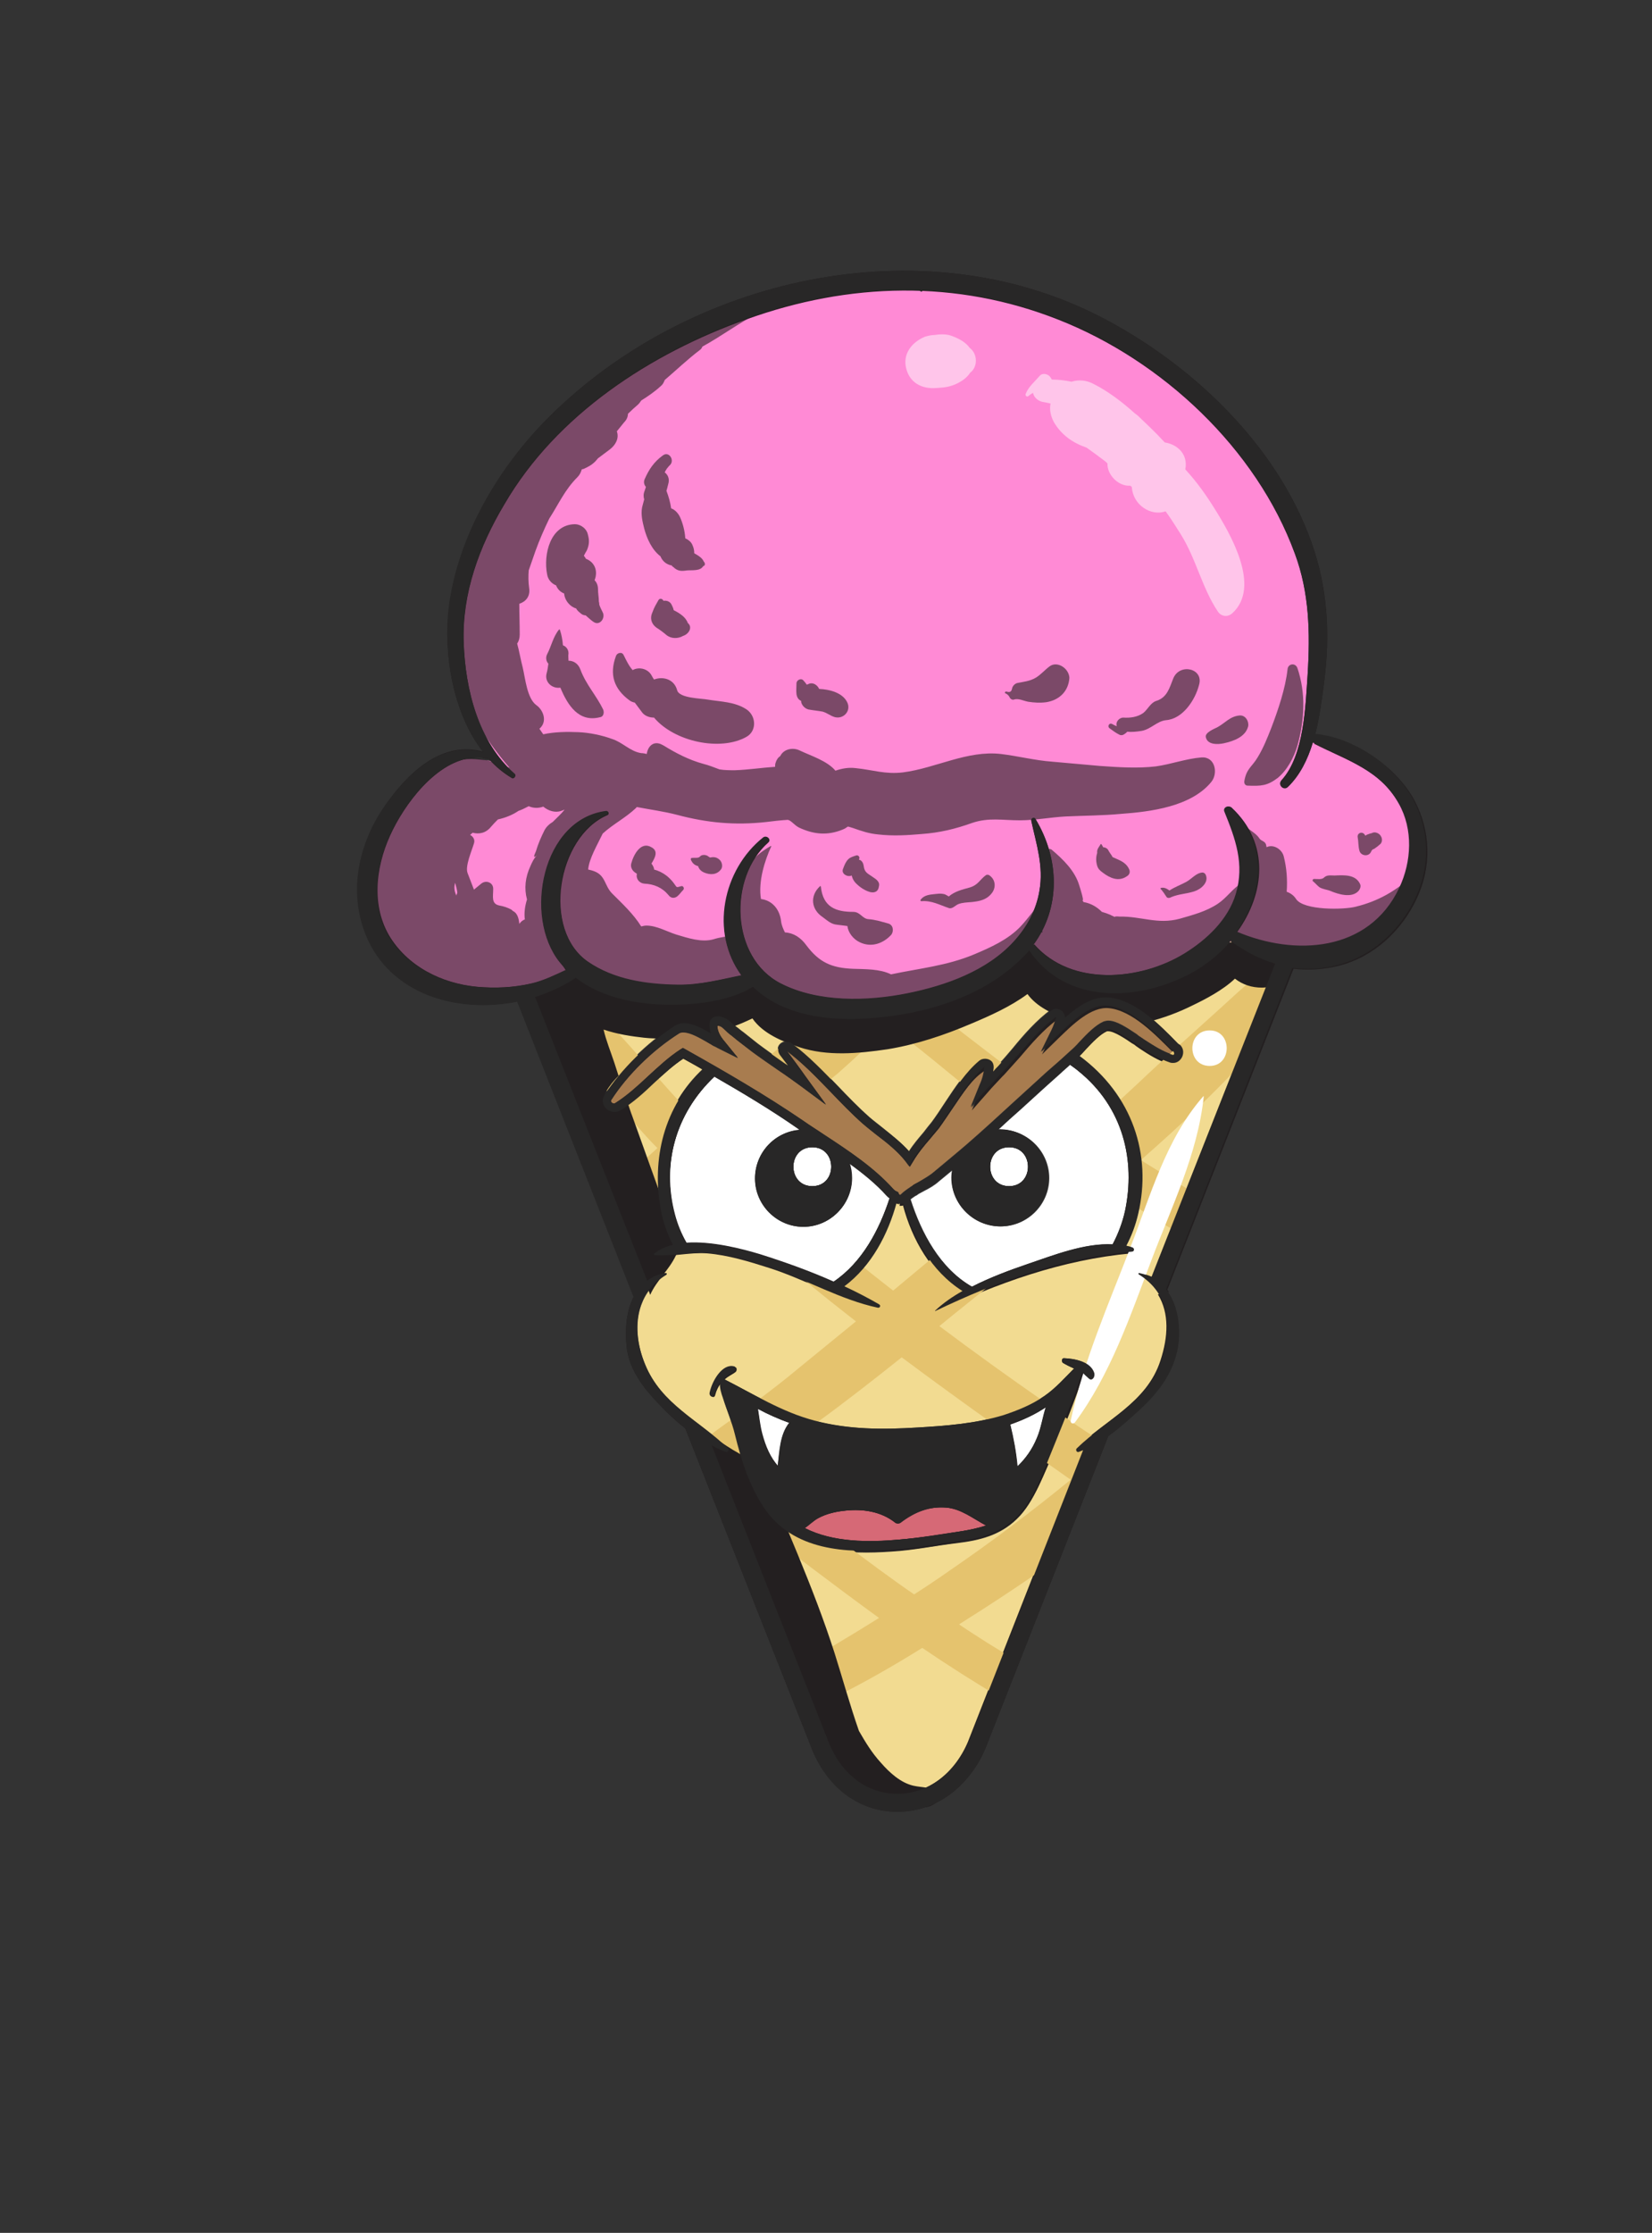 <?xml version="1.0" ?><svg enable-background="new 0 0 386.2 521.8" version="1.1" viewBox="0 0 386.2 521.8" xml:space="preserve" xmlns="http://www.w3.org/2000/svg" xmlns:xlink="http://www.w3.org/1999/xlink"><rect x="0" y="0" width="386.2" height="521.8" fill="#333333" stroke="none"/><g id="Layer_20"><path d="M329.9,188.7c-3.1-5.4-8.6-10.2-14.7-12.6c-0.9-0.6-1.8-1.1-2.7-1.5c-1.9-0.9-4-1.5-6.2-1.8   c1.1-5.8,3-12.8,2.2-18.5c0.7-10.3-1.4-21.9-6.6-30.8c-1.3-10.6-12.9-20.5-19.6-27.6c-9.4-9.9-20-16-32.7-20.5   c-7-2.5-26.7-13.7-34.2-7.2c-3.7-2.6-9.1-2.2-13.5-1.5c-8.6,1.4-17.5,1.9-26,4.3c-9.3,2.6-19,8.2-26.7,13.9   c-4.5,3.3-9.2,6.5-12.7,10.7c-6.9,2.7-11.5,9.6-15.4,15.7c-5.4,8.4-10.4,17.2-12.9,26.9c-1.9,7.7-1.7,16.3-0.1,24.1   c0.7,3.7,3.3,10.8,7.3,14c0,0-0.1,0.1-0.1,0.1c0.1,0.2,0.4,0.5,0.6,0.7c0.1,0.1,0.1,0.2,0.1,0.2c0.1,0.1,0.2,0.2,0.3,0.2   c0.5,0.4-0.2,1.1-0.7,0.7c-0.2-0.1-0.3-0.2-0.5-0.3c-0.1,0-0.1,0-0.2,0c-0.6-0.2-1.2-0.2-1.8-0.3c-0.3,0-0.7-0.1-1-0.1   c-4.8-0.6-10.4,1-12.7,5.4c-0.3,0.1-0.6,0.2-0.8,0.4c-6.6,5-10,13.3-11.6,21.3c-1.6,8.4,1.9,16,7.7,22c6.2,6.4,16.4,7.9,24.9,6.8   c5-0.7,11.3-2.4,15.6-5.9c4.2,6.8,14.9,6.9,22.5,6.1c6.3-0.7,13.2-0.6,19.1-3.2c0.5-0.2,0.9-0.5,1.4-0.8c5.2,5.3,12.3,6.7,19.6,6.9   c5.1,0.1,11.3,0.1,16.6-1.6c7.4,0.2,15.6-4.3,21.3-8.6c2.1-1.6,4.1-3.7,5.7-6.1c-0.2,0.9,0.1,2,0.7,2.7c9.1,9.7,24.5,10.3,35.6,3.8   c3-1.7,6-4.3,8.5-7.3c3.7,2.5,8.8,4.1,12.2,4.8c10.2,2.1,20.1,0.7,27.6-7.1C332.6,209.7,335.1,197.6,329.9,188.7z M242.1,218.6   c0.3-0.5,0.6-1,0.8-1.6c0.3,0.3,0.6,0.5,0.9,0.8C243.1,217.9,242.5,218.2,242.1,218.6z" fill="#FF8AD5"/></g><g id="shad"><path d="M303.3,156.1c-0.5-1.3-2.2-1-2.3,0.3c-0.5,4.5-2.2,9.5-3.8,13.7c-0.9,2.3-1.9,4.8-3.2,6.9   c-1.3,2.2-2.6,2.6-3.1,5.5c-0.1,0.6,0.2,1.1,0.8,1.1c3,0.1,4.5,0.1,7-1.8c2.2-1.8,3.8-4.8,4.6-7.5C305,168.2,305.3,162,303.3,156.1   z" fill="#231F20" opacity="0.6"/><path d="M331.3,205.1c-0.1-0.6-0.8-0.7-1.2-0.3c-4,3.5-7.9,5.8-13.2,7.1c-2.7,0.7-12.1,0.9-13.9-1.8   c-0.5-0.8-1.3-1.4-2.2-1.7c0.2-2.8,0-5.6-0.7-8.3c-0.4-1.6-2.3-2.8-3.8-2.2c-0.1,0-0.1,0.1-0.2,0.1c0-0.2-0.1-0.3-0.1-0.5   c-0.2-1-1.2-0.9-1.6-1.6c-1-1.5-2.8-2-3.6-3.4c-0.2-0.4-0.9-0.2-0.9,0.2c0.1,1.1,0,2.6,1.2,3.2c0.4,0.2,0.8,1.5,1.3,2.4   c-0.2,1-0.3,2-0.2,3c0.1,1,0.6,1.8,1.4,2.2c-0.2,1.5-0.2,3-0.1,4.5c0-0.1,0-0.2-0.1-0.3c-0.4-1.3-1.9-2.1-3.2-1.3   c-2.1,1.3-3.4,3.4-5.5,4.8c-2.7,1.8-5.8,2.6-8.9,3.5c-5.2,1.4-9-0.6-14.1-0.5c-0.8-0.1-1.2,0-1.1,0.1c-0.3-0.2-0.7-0.3-1-0.5   c-0.7-0.3-1.3-0.5-2-0.7c-1.2-1.2-2.6-2-4.3-2.3c-0.1-0.2-0.2-0.3-0.3-0.5c0.6,0.7-0.5-2.8-0.7-3.4c-1-3.4-3.8-6.1-6.4-8.3   c-0.7-0.6-1.9,0.2-1.4,1c1.8,3.1,0.2,6.4-0.2,9.6c0,0.2,0,0.5,0,0.7c-0.1,0-0.1,0.1-0.2,0.1c-2,2-3.6,4.5-5.6,6.6   c-2.9,3-6.9,4.8-10.7,6.4c-6.4,2.7-12.9,3.3-19.5,4.7c-2.6-1.3-6.1-1.2-8.9-1.3c-5-0.2-7.9-1.5-10.9-5.5c-1.3-1.8-3-2.9-5-3   c-0.4-0.8-0.8-1.7-0.9-2.6c-0.3-2.8-2.1-4.9-4.7-5.2c-0.7-4,0.9-9.1,2.4-12.3c0-0.1,0-0.1-0.1-0.1c-2.3,1.3-4.1,2.8-5.6,5   c-2.2,3.1-2.2,7-3.8,10.2c-1,1.9-0.7,4.4,0.8,5.8c-1.6,0.1-3.2,0.3-4.8,0.8c-2.8,0.8-6-0.3-8.7-1.1c-2.2-0.7-4.6-2.1-7-2.1   c-0.4,0-0.8,0.1-1.2,0.2c-1.8-2.9-4.5-5.4-6.8-7.7c-1.8-1.8-1.5-4.2-4.2-5.2c-0.5-0.2-1-0.3-1.4-0.4c0.2-2.5,2.1-5.7,3.4-8.4   c2.4-2.2,5.4-3.7,7.8-6c0.1-0.1,0.1-0.2,0.2-0.2c3.1,0.6,6.2,1,9.3,1.8c7.1,1.9,13.6,2.5,20.9,1.7c1.6-0.2,3.3-0.4,4.9-0.5   c0.8-0.1,1.6,1.2,2.8,1.8c3.4,1.6,6.6,1.9,10.1,0.5c1.8-0.7,0.6-1,2.5-0.4c2,0.7,3.7,1.3,5.9,1.5c3.4,0.4,6.8,0.2,10.2-0.1   c4.2-0.3,7.9-1.2,11.8-2.6c3.9-1.3,7-0.6,11.1-0.6c3.6,0,7.1-0.7,10.7-0.9c4.3-0.2,8.6-0.2,12.9-0.6c7-0.5,16.5-1.7,21.2-7.5   c1.6-2,0.9-5.9-2.3-5.7c-3.7,0.3-7.1,1.6-10.7,2.1c-4.3,0.5-8.7,0.2-13-0.1c-3.7-0.3-7.5-0.7-11.2-1c-4.1-0.3-7.9-1.3-12-1.8   c-7.9-0.9-15.2,3.3-22.9,4.3c-4.2,0.5-7.1-0.6-11.1-1c-1.7-0.2-3.2,0.1-4.7,0.6c-1.9-2.3-5.8-3.5-8.3-4.7c-1.6-0.8-3.8-0.4-4.6,1.3   c-0.5,0.3-0.9,0.9-1.1,1.6c-0.1,0.3-0.1,0.6-0.1,0.9c-3.1,0.2-6.3,0.7-9.4,0.8c-1.2,0-2.4,0-3.6-0.2c-1.3-0.5-2.6-1-3.8-1.3   c-3.3-0.9-6.4-2.5-9.3-4.3c0,0,0,0,0,0c-0.2-0.1-0.4-0.2-0.6-0.3c-1.9-0.8-3.1,0.7-3.3,2.3c-0.4-0.1-0.9-0.2-1.3-0.2   c-2.6-0.4-4.3-2.5-6.8-3.3c-2.4-0.9-5.4-1.5-7.9-1.6c-2.5-0.1-5.5-0.1-8.2,0.5c-0.3-0.4-0.6-0.9-0.9-1.3c0,0,0,0,0,0   c1.9-1.6,1-4.3-0.7-5.5c-2.2-1.6-2.6-6.3-3.2-8.8c-0.5-1.9-0.8-3.8-1.3-5.6c0.4-0.6,0.6-1.3,0.6-2.1c0-2.4-0.1-4.8-0.1-7.2   c1.5-0.5,2.6-1.7,2.3-3.7c-0.2-1.4-0.2-2.8-0.1-4.1c0.5-1.5,1.1-3.1,1.6-4.6c0.9-2.5,2-5,3.2-7.5c2.2-3.4,3.6-6.7,6.6-9.7   c0.5-0.5,0.8-1.1,1-1.8c0.1,0,0.2-0.1,0.4-0.1c1.1-0.5,1.9-0.9,2.8-1.8c0.2-0.2,0.4-0.5,0.6-0.7c0.9-0.7,1.9-1.4,2.8-2.1   c1.3-1,2.2-2.6,1.6-4.2c0.6-0.7,1.1-1.4,1.7-2.1c0.6-0.6,0.9-1.3,0.9-2c0.8-0.8,1.6-1.5,2.4-2.2c0.3-0.3,0.5-0.6,0.7-0.9   c1.6-1,3.2-2.1,4.6-3.4c0.5-0.4,0.7-0.9,0.9-1.4c2.7-2.3,5.3-4.8,8.2-7c0.3-0.2,0.5-0.5,0.6-0.8c4.4-2.4,8.5-5.5,13-7.8   c0.3-0.1,0.1-0.6-0.2-0.5c-5.3,1.7-10.2,4.4-15.3,6.4c-0.4,0.2-0.6,0.4-0.8,0.7c-2.2,0.9-4.7,1.4-6.8,2.6c-1.3,0.8-2.5,1.9-3.8,2.9   c-0.1,0-0.2,0-0.2,0.1c-3.2,1.8-7.3,3.4-10,5.9c-3.7,3.3-7.3,6.8-10.7,10.5c-6.8,7.4-13.9,16.4-17.7,25.8   c-3.5,8.8-5.6,18.2-4.5,27.7c1.1,9.6,5.9,17.1,11.9,24.1c-5.1-1.7-9.4-3.8-15.2-1.1c-5.4,2.5-9.3,7.2-11.4,12.7   c-0.4,1-0.6,1.9-0.9,2.9c-0.2,0.3-0.3,0.5-0.5,0.8c-0.1,0.1-0.1,0.2-0.1,0.4c-1,0.1-1.9,0.7-2.2,1.9c-3.6,10.2-0.9,23.4,7.3,30.7   c9.8,8.6,25.8,7.8,35.9,0.4c0.8-0.6,1.8-1.8,2.4-3.1c3.6,3.3,8.9,4.7,14.6,5.2c2.8,1.1,5.9,1.7,9.4,2.2c5.3,0.7,12.1,0.6,16-3.7   c0.2-0.2,0.4-0.5,0.5-0.8c1.4,2.2,3.8,3.8,6.5,3.1c3,2.3,6.7,3.8,10.4,4.6c2.1,0.4,4.3,0.3,6.4,0.2c1.2-0.1,2.4-0.1,3.5-0.1   c0.6,0,3.1,0.4,2.5-0.2c1.1,1.1,2.7,1.5,4.2,1.1c8-2.3,16.2-5.8,23.6-9.5c2.7-1.3,6.6-3.6,9.6-6.4c0,1.2,0.7,2.4,1.8,3.1   c5.9,3.9,13,7.5,20.3,6.2c4-0.7,7.6-2.2,11.3-4c2.9-1.4,6.4-2.7,7.5-5.9c1.9-0.9,4.1-2.1,6-3.4c-0.8,1.9,1.5,3.6,3.3,3.3   c0.2,0,0.4-0.1,0.6-0.1c3.8,4.2,10.4,5.4,15.8,4.1c6-1.5,14.9-4.2,18.3-9.7c0.4-0.6,0.3-1.3,0-1.8   C329.6,210.9,332,208.5,331.3,205.1z M106.4,206.3c0.2,0.8,0.5,1.7,0.5,2.4c-0.1,0.2-0.2,0.4-0.2,0.6   C106.2,208.3,106.1,207.3,106.4,206.3z M129.2,192.1c-0.7,0.4-1.4,1-1.9,1.9c-0.8,1.6-1.5,3.2-2,4.9c-0.6,1.3-0.6,1.7,0.2,1   c-0.7,0.7-1.1,1.6-1.5,2.5c-1.2,2.6-1.5,5.2-0.8,7.8c-0.5,1.6-0.7,3.2-0.5,4.7c-0.1,0-0.2,0-0.3,0.1c-0.4,0.2-0.7,0.5-1,0.9   c-0.1-1.3-0.5-2.6-1.5-3c-0.1-0.1-0.2-0.2-0.3-0.3c-0.9-0.5-1.8-0.8-2.9-1c-1.9-0.4-1.4-2.1-1.4-3.9c0-1.5-1.7-2.1-2.8-1.2   c-0.6,0.5-1.1,0.9-1.7,1.4c-0.5-1.3-1-2.6-1.5-3.9c-0.6-1.6,1-5.2,1.5-6.9c0.3-0.9-0.2-1.6-0.9-2c0.2-0.2,0.4-0.3,0.6-0.5   c1.5,0.4,3.1,0.1,4.3-1.4c0.5-0.6,1.1-1.2,1.6-1.7c1.8-0.4,3.5-1.1,4.8-2c0.9-0.3,1.6-0.7,2.4-1.1c1.1,0.5,2.3,0.5,3.4,0.1   c1.2,1,2.8,1.5,4.2,1c0.3-0.1,0.5-0.2,0.8-0.3C131.2,190.2,130.2,191.1,129.2,192.1z" fill="#231F20" opacity="0.6"/><path d="M141,165.8c-1.6-3.3-4-5.8-5.3-9.3c-0.5-1.4-1.6-2.1-2.8-2.1c0-0.6-0.1-1.1,0-1.7   c0-0.9-0.5-1.6-1.3-1.9c-0.1-1.2-0.3-2.4-0.7-3.6c0-0.1-0.2-0.1-0.2-0.1c-1.4,1.7-1.8,3.9-2.8,5.8c-0.4,0.8-0.2,1.7,0.3,2.2   c-0.1,0.7-0.2,1.5-0.4,2.2c-0.6,2.1,1.3,3.7,3.2,3.4c1.7,4.1,4.3,8.2,9.3,6.9C141.1,167.5,141.3,166.5,141,165.8z" fill="#231F20" opacity="0.6"/><path d="M174.4,165.7c-2.7-1.7-5.8-1.7-8.9-2.2c-1.5-0.3-6.7-0.3-7.2-2.2c-0.7-2.6-3.3-3.3-5.4-2.5   c-0.2-0.3-0.4-0.6-0.6-1c-0.9-1.6-3-2-4.4-1.2c-0.9-1-1.5-2.3-2.1-3.5c-0.4-0.9-1.6-0.5-1.8,0.2c-1.6,4.3-0.5,7.7,3.2,10.4   c0.4,0.3,0.8,0.4,1.2,0.5c0.6,0.8,1.2,1.6,1.8,2.4c0.6,0.7,1.6,1.1,2.7,1.1c4.8,5.7,15.6,7.9,21.6,4.5   C177,170.8,176.8,167.2,174.4,165.7z" fill="#231F20" opacity="0.6"/><path d="M140.9,143.1C140.9,143.1,140.9,143.1,140.9,143.1c-0.3-0.6-0.6-1.2-0.8-1.8   c0-0.2,0-0.4-0.1-0.7c0-1-0.2-1.9-0.2-2.9c0-0.9-0.3-1.6-0.8-2.1c0.9-2.3-0.1-4.3-2-5c-0.2-0.3-0.3-0.5-0.5-0.7   c0.2-0.5,0.5-0.9,0.7-1.3c0.6-1.4,0.6-2.4,0.2-3.8c-0.3-1.3-1.7-2.3-3-2.3c-5.8,0.1-7.4,7.1-6.5,11.7c0.2,1.3,1.1,2.2,2.1,2.6   c0.4,1,1.1,1.6,1.9,1.9c0,0.1,0,0.1,0,0.2c0.2,1.5,1.4,2.9,2.8,3.3c0.2,0.4,0.5,0.7,0.9,1c0.4,0.4,0.8,0.6,1.3,0.6   c0.6,0.5,1.2,1.1,1.8,1.5C140.2,146.4,141.6,144.4,140.9,143.1z" fill="#231F20" opacity="0.6"/><path d="M164.5,131.2c-0.3-0.8-1.3-1.4-2.2-1.9c0-0.6-0.1-1.3-0.5-2.1c-0.3-0.6-0.9-1.1-1.6-1.4   c-0.1-1.9-0.7-3.8-1.2-4.9c-0.4-0.9-1.2-1.8-2.1-2.1c-0.2-1.4-0.6-2.8-1.1-4.1c0.2-0.6,0.3-1.2,0.5-1.9c0.2-1-0.2-1.9-0.9-2.4   c0.3-0.7,0.7-1.2,1.3-1.8c1-1.1-0.3-3.2-1.7-2.2c-2.1,1.5-3.3,3.3-4.3,5.6c-0.3,0.7-0.1,1.3,0.3,1.8c-0.1,0.3-0.2,0.6-0.3,0.9   c-0.3,0.7-0.3,1.4-0.1,2c-0.2,0.8-0.5,1.8-0.5,1.9c-0.3,1.7,0.1,3.3,0.5,4.9c0.6,2.3,1.8,5,3.8,6.5c0.4,1,1.2,1.8,2.4,2.1   c0.1,0,0.1,0,0.2,0c0.1,0.2,0.2,0.3,0.4,0.4c1,1,1.9,1,3.2,0.8c1.2-0.1,3.1,0.2,3.8-1C164.9,132.2,164.9,131.6,164.5,131.2z" fill="#231F20" opacity="0.6"/><path d="M160.8,145.6c-0.5-1.4-1.9-2.3-3.3-3c-0.1-0.5-0.3-0.9-0.5-1.3c-0.4-0.8-1.2-1-1.9-0.9   c-0.2-0.5-0.9-0.7-1.2-0.1c-0.5,0.9-1,1.7-1.3,2.6c-0.1,0.2-0.2,0.5-0.3,0.8c-0.3,1.2,0.2,2.3,1.2,3c0.8,0.5,1.6,1.1,2.3,1.7   c1.1,0.9,2.7,0.9,3.9,0.2C161,148.2,162,146.6,160.8,145.6z" fill="#231F20" opacity="0.6"/><path d="M274.3,158.5c-0.9,2.2-1.4,4.5-4,5.3c-1.3,0.4-2,2-3,2.8c-1.4,1-3.1,1.2-4.7,1.1   c-1,0-1.9,1.1-1.5,2c-0.4-0.1-0.7-0.3-1.1-0.5c-0.7-0.4-1.2,0.6-0.6,1c0.8,0.6,1.5,1.1,2.3,1.5c0.4,0.2,0.8,0.1,1.1-0.1   c0.4-0.3,0.6-0.4,0.7-0.6c1.1,0.1,2.2,0,3.4-0.2c2.2-0.4,3.6-2.3,5.7-2.5c3.9-0.3,6.8-4.7,7.7-8.2   C281.5,156.2,275.8,154.9,274.3,158.5z" fill="#231F20" opacity="0.6"/><path d="M289.8,167.2c-2.3,0.2-3.4,1.8-5.3,2.8c-0.6,0.3-2.9,1.2-2.6,2.3c0.4,1.8,2.8,1.7,4.2,1.4   c2.3-0.5,5.1-1.5,5.7-4C292,168.6,291.2,167.1,289.8,167.2z" fill="#231F20" opacity="0.6"/><path d="M198,164c-1.1-2.1-4-2.9-6.5-3c-0.4-0.9-1.4-1.6-2.4-1.2c-0.2,0.1-0.4,0.2-0.5,0.2   c-0.2-0.3-0.5-0.7-0.8-1c-0.5-0.6-1.6-0.1-1.6,0.7c0,0.8-0.1,1.7,0,2.5c0.1,0.7,0.4,1.3,1.1,1.6c0,0.1,0,0.2,0,0.3   c0.2,0.8,0.9,1.5,1.7,1.7c1.1,0.2,2.2,0.3,3.3,0.5c1.1,0.3,1.8,1,2.9,1.3C197.3,168.1,199.1,166,198,164z" fill="#231F20" opacity="0.6"/><path d="M245.4,155.7c-1.1,0.8-2.1,2-3.3,2.7c-1.4,0.8-2.7,0.9-4.2,1.2c-0.6,0.1-1.2,0.7-1.3,1.3   c-0.2,1.1-0.9,0.8-1.4,0.7c-0.2,0-0.4,0.3-0.2,0.4c0.5,0.2,0.9,0.6,1.1,1.1c0.2,0.3,0.6,0.5,0.9,0.4c1-0.4,2.3,0.3,3.4,0.5   c1.4,0.2,2.7,0.3,4.2,0.1c3.1-0.5,5.2-2.6,5.4-5.7C249.9,156.2,247.2,154.4,245.4,155.7z" fill="#231F20" opacity="0.6"/><path d="M207.6,215.8c-1.5-0.4-3-0.9-4.6-1c-1.4-0.1-1.9-1.7-3.5-1.7c-4.1,0-7.1-1.1-7.6-5.9   c0-0.1-0.1-0.2-0.2-0.1c-2.4,2.2-2.1,5.4,0.6,7.2c1.1,0.8,2,1.7,3.4,1.8c0.8,0.1,1.6,0.2,2.4,0.3c0.2,1.6,1.4,3.1,2.9,3.8   c2.7,1.3,5.5,0.3,7.4-1.8C209,217.5,208.8,216.1,207.6,215.8z" fill="#231F20" opacity="0.6"/><path d="M231.2,204.5c-0.2-0.1-0.5-0.1-0.7,0c-1.5,1.1-1.8,2.3-3.8,2.9c-1.8,0.5-3.5,0.9-4.9,2.1   c-0.3-0.2-0.5-0.3-0.9-0.5c-1-0.3-1.9-0.1-2.9,0c-1.1,0.1-2.2,0.4-2.8,1.3c-0.1,0.1,0,0.3,0.2,0.3c2.4-0.2,4.3,0.9,6.4,1.6   c0.8,0.3,1.5-0.6,2.2-0.9c1-0.4,2.1-0.4,3.2-0.5c1.8-0.2,3.4-0.5,4.6-2C232.9,207.5,232.8,205.5,231.2,204.5z" fill="#231F20" opacity="0.6"/><path d="M204.1,205c-1.2-0.9-2-1-2.2-2.7c-0.1-0.7-0.5-1.3-1.1-1.4c0-0.1,0.1-0.2,0.1-0.3   c0.1-0.4-0.3-0.8-0.7-0.7c-0.6,0.2-1.4,0.4-1.9,0.9c-0.6,0.6-0.9,1.4-1.2,2.2c-0.5,1.1,0.8,1.9,1.7,1.7c0.1,0,0.2-0.1,0.3-0.1   c0.2,0.8,0.6,1.5,1.3,2.1c0.8,0.8,2.8,2.1,4,1.8c0.8-0.2,1-0.8,1.1-1.5C205.7,206,204.7,205.4,204.1,205z" fill="#231F20" opacity="0.6"/><path d="M159.2,207.1c-1.1,0.3-0.9,0.4-1.6-0.6c-0.5-0.7-1.1-1.3-1.7-1.8c-0.9-0.7-1.9-1.2-3-1.5   c0-0.2,0-0.3-0.1-0.5c-0.1-0.3-0.3-0.6-0.5-0.9c0.8-1.3,1.7-2.9,0-3.8c-2.5-1.5-4.2,1.8-4.7,3.7c-0.3,0.9,0.2,1.8,1,2.3   c0.1,0.1,0.2,0.1,0.3,0.2c-0.3,1.2,0.6,2.2,1.7,2.3c2.3,0.1,4.2,0.9,5.7,2.7c0.5,0.7,1.3,0.8,2,0.3c0.6-0.5,0.9-1,1.4-1.5   C160.1,207.6,159.7,206.9,159.2,207.1z" fill="#231F20" opacity="0.6"/><path d="M168.3,201c-0.7-0.7-1.4-0.8-2.3-0.6c-0.2-0.1-0.5-0.3-0.6-0.4c-0.6-0.3-1.4-0.3-1.8,0.2   c-0.3,0.4-1.4,0.2-1.9,0.3c-0.2,0-0.2,0.2-0.2,0.4c0.4,0.9,0.9,1.3,1.7,1.5c0.2,0.7,0.7,1.2,1.4,1.5c1.4,0.6,3,0.6,4-0.8   C169,202.5,168.8,201.5,168.3,201z" fill="#231F20" opacity="0.6"/><path d="M263.9,203c-0.8-1.6-2.3-2-3.8-2.7c-0.3-0.6-0.7-1-1-1.6c-0.2-0.4-0.7-0.7-1.2-0.7   c0,0-0.2-0.4-0.4-0.7c-0.1-0.1-0.2-0.1-0.2,0c-0.5,0.8-0.9,1.2-0.8,2c-0.2,0.7-0.3,1.3-0.2,2.1c0.2,1.4,0.5,1.8,1.6,2.6   c1.6,1.2,3.6,2.1,5.5,0.8C264.1,204.4,264.3,203.7,263.9,203z" fill="#231F20" opacity="0.6"/><path d="M281.9,204.5c-0.1-0.3-0.4-0.6-0.8-0.6c-1.5,0.1-2.5,1.5-3.8,2.2c-1.3,0.7-2.7,1.2-3.9,2   c-0.6-0.4-1.2-0.8-2-0.6c-0.1,0-0.1,0.2-0.1,0.2c0.5,0.5,1,1.3,1.4,1.9c0.2,0.3,0.7,0.3,1,0.1c1.8-0.8,3.7-0.8,5.5-1.4   C280.8,207.8,282.6,206.2,281.9,204.5z" fill="#231F20" opacity="0.6"/><path d="M318,206.7c-1-2.4-3.8-2.2-6-2.1c-0.9,0-1.8-0.2-2.5,0.5c-0.5,0.5-1.6,0.3-2.3,0.3   c-0.3,0-0.5,0.4-0.2,0.6c0.5,0.4,0.9,0.9,1.4,1.3c0.7,0.5,1.9,0.6,2.6,0.9c1.9,0.8,4.9,1.7,6.5,0.1   C317.9,207.9,318.2,207.2,318,206.7z" fill="#231F20" opacity="0.6"/><path d="M323,195.8c-0.2-0.6-0.6-1-1.2-1.2c-0.3-0.1-0.6-0.1-0.9,0c-0.4,0.2-0.5,0.2-0.3,0.1   c-0.2,0.1-0.4,0.1-0.6,0.2c-0.3,0.1-0.6,0.2-0.8,0.4c-0.1-0.1-0.1-0.2-0.2-0.3c-0.6-0.8-1.8-0.3-1.6,0.7c0.2,1,0.1,2,0.4,3.1   c0.3,1.2,2.1,1.5,2.7,0.3c0.1-0.3,0.3-0.5,0.4-0.6c0,0,0,0,0,0c0.1,0,0.2-0.1,0.3-0.1c0.4-0.3,0.9-0.6,1.3-1   C323,197.1,323.2,196.4,323,195.8z" fill="#231F20" opacity="0.6"/></g><g id="light"><path d="M226.7,81.3c-1-1.4-2.6-2.2-4.2-2.8c-1.3-0.5-2.8-0.4-4.2-0.2c-0.7,0-1.4,0.2-2.1,0.4   c-3.1,1.3-5.3,4.1-4.3,7.6c1,3.6,4.3,4.8,7.6,4.3c-1.5,0.2,0.2,0,0.4,0c1.5-0.1,2.7-0.4,4.1-1.1c1.1-0.6,2.1-1.3,2.8-2.4   C228.6,85.8,228.6,82.7,226.7,81.3z" fill="#FFFFFF" opacity="0.5"/><path d="M283.9,118.8c-1.8-2.9-4.1-6.2-6.8-9.1c0-0.3,0.1-0.5,0.1-0.8c0.2-3.1-2.2-5.1-4.9-5.5   c-0.6-0.6-1.2-1.3-1.7-1.8c-1.2-1.2-2.4-2.4-3.7-3.6c-0.5-0.5-1-1-1.6-1.4c-3-2.7-6.3-5.2-9.7-6.9c-1.7-0.9-3.5-1-5.1-0.5   c-1.5-0.3-3-0.5-4.6-0.5c-0.1-0.2-0.2-0.3-0.3-0.5c-0.5-0.8-1.9-1.2-2.6-0.3c-1.2,1.4-2.5,2.4-3.2,4.1c-0.2,0.5,0.3,0.9,0.7,0.5   c0.3-0.3,0.7-0.5,1-0.7c0.2,1.2,1.4,2.1,2.7,2.2c0.5,0.1,1,0.2,1.4,0.3c-0.3,1.4,0,2.9,0.8,4.4c1.8,3,4.4,4.8,7.6,5.9   c1.4,1,2.8,2,4.1,3c0.3,0.2,0.5,0.4,0.8,0.7c-0.1,2.7,2.6,5.4,5.3,5.2c0,0,0,0,0,0c0.1,0.1,0.2,0.1,0.3,0.2   c0.1,0.1,0.1,0.1,0.1,0.2c0.3,4.1,4.4,6.8,7.9,5.6c1.4,1.9,2.6,3.9,3.5,5.3c3.6,5.7,5,12.6,8.7,18.1c0.8,1.2,2.3,1.4,3.4,0.4   C294.9,137.1,287.6,124.7,283.9,118.8z" fill="#FFFFFF" opacity="0.5"/></g><g id="a"/><g id="a_shad"/><g id="a_light"/><g id="b"/><g id="b_shad"/><g id="c"/><g id="c_shad"/><g id="c_lght"/><g id="d"/><g id="d_shad"/><g id="d_lght"/><g id="Layer_28_copy"><g><g id="XMLID_1_"><g><path d="M108.4,150.3c0.4,10.9,3.4,23.1,11.9,30.6c0.5,0.4-0.2,1.3-0.7,0.9c-2-1.2-3.8-2.7-5.3-4.4      c-0.1,0-0.2,0-0.3,0c-0.4-0.1-0.8-0.1-1.2-0.2l0.2-1.4c-7.2-9.1-9.4-23.3-8-33.9c2.1-16.6,11.5-32.6,23.2-44.3      c32.8-32.8,87.1-45.1,129-23.6c21.2,10.9,41.1,29.7,49.3,52.5c4,11,4.5,22,3,33.4c-0.5,3.6-1,7.6-2,11.6l-0.6,2.1      c-1.2,3.9-3,7.6-5.8,10.3c-1,1-2.5-0.5-1.5-1.5c5.3-5.8,5.6-17.5,6.1-24.8c0.6-9.6,0.4-19.1-3-28.2c-9-24.6-31.1-45.2-55.3-54.7      c-23.8-9.4-48.9-8.7-72.8-0.1c-22.5,8-44.5,22.3-56.7,43.3C112.1,127.6,108,138.6,108.4,150.3z" fill="#231F20"/><path d="M271,302.5c-1.1-1.8-2.6-3.3-4.7-4.6c-0.1-0.1-0.1-0.3,0.1-0.3c1.1,0.1,2.1,0.4,2.9,0.9l28.8-73.1      c-3.6-1.1-7.1-2.9-10.4-5.3l1.7-2.1c13.6,5.8,30.9,4.8,38-10.2c2.9-6.1,3.3-13.7-0.1-19.7c-4.6-8.2-12.5-10.4-20.1-14.3l0.6-2.1      c9,0.8,18.8,7.7,22.9,15.4c3.8,7.2,4,15.5,0.5,22.9c-3.5,7.5-10,13.6-18.2,15.7c-3.7,0.9-7.2,1.1-10.6,0.7      c-0.1,0.2-0.1,0.4-0.2,0.5l-29.3,74.5c0.1,0.2,0.3,0.4,0.4,0.5L271,302.5z" fill="#231F20"/><path d="M244.6,328.8c-0.8,2.4-1.2,5-2.2,7.3c-1.1,2.7-2.7,4.9-4.6,6.7c-0.3-3.4-0.9-6.6-1.7-9.9      C239.1,331.8,241.9,330.5,244.6,328.8z" fill="#FFFFFF"/><path d="M241.8,220.7c8.7,9.9,24.9,8.5,35.3,2.1c5.2-3.2,10.2-7.9,12-13.9c2.1-6.9-0.1-12.9-2.7-19.3      c-0.4-0.9,0.9-1.4,1.5-0.9c9.1,8.5,7.7,20.2,1.4,29l-1.7,2.1c-2.5,3-5.6,5.6-9,7.4c-12.7,6.9-29.6,7.5-38.1-5.2L241.8,220.7z" fill="#231F20"/><path d="M235.9,268.1c5.9,0,5.9,9.1,0,9.1C230,277.2,230,268.1,235.9,268.1z" fill="#FFFFFF"/><path d="M233.4,264c1.7-1.6,3.5-3.2,5.2-4.7c1.9-1.7,3.7-3.4,5.6-5.1c1.2-1.1,2.5-2.2,3.8-3.4      c0.7-0.7,1.5-1.3,2.2-2c0.7,0.5,1.4,1,2,1.5c10.5,8.5,13.4,21,11,32.8c-0.6,2.7-1.6,5.3-2.9,7.8c-6.5-0.4-14,2.5-19.6,4.5      c-4.4,1.5-9,3.2-13.3,5.4c-7.6-4.3-12-12.7-14.5-20.5c0.3-0.3,0.7-0.5,1.1-0.8c0.3-0.1,0.5-0.3,0.8-0.5c0.4-0.2,0.9-0.5,1.3-0.7      c1.2-0.6,2.4-1.3,3.4-2.2c1.1-0.9,2.2-1.8,3.4-2.8c-0.1,0.7-0.2,1.4-0.2,2c0,6.2,5.1,11.3,11.3,11.3c6.2,0,11.3-5.1,11.3-11.3      c0-6.2-5.1-11.3-11.3-11.3C233.7,263.9,233.5,264,233.4,264z" fill="#FFFFFF"/><path d="M230.5,356.5c-1.8,0.6-3.7,1-5.5,1.3c-4.9,0.8-9.9,1.6-14.9,2c-7,0.6-15.3,0.7-22-2.7      c1-0.7,2-1.7,3.1-2.3c2-1.1,4.4-1.6,6.6-1.8c3.9-0.4,8.2,0.2,11.5,2.8c0.3,0.2,0.8,0.3,1.1,0.1c3.4-2.6,6.8-3.9,10.8-3.6      C224.6,352.6,227.3,354.8,230.5,356.5z" fill="#D66976"/><path d="M208,279.9c-2.4,7.4-6.3,15.1-13.2,19.7c-5.6-2.5-11.5-4.6-17.2-6.4c-4.3-1.3-11.3-3.1-17.2-2.7      c-1.2-2.1-2.1-4.4-2.7-6.6c-3-11.6,0-23.5,9.3-32.3c6.6,3.8,13.3,7.8,19.6,12.2c0.1,0.1,0.3,0.2,0.4,0.3      c-5.9,0.4-10.5,5.3-10.5,11.3c0,6.2,5.1,11.3,11.3,11.3c6.2,0,11.3-5.1,11.3-11.3c0-1.2-0.2-2.4-0.6-3.6      c3.2,2.3,6.3,4.8,8.8,7.6C207.5,279.5,207.7,279.7,208,279.9z" fill="#FFFFFF"/><path d="M189.9,268.1c5.9,0,5.9,9.1,0,9.1C184,277.2,184,268.1,189.9,268.1z" fill="#FFFFFF"/><path d="M177.1,329.2c2.4,1.3,4.9,2.4,7.4,3.3c-2.2,2.7-2.3,6.5-2.7,10.2c-1.8-2.1-3-4.7-3.8-7.7      C177.6,333.1,177.5,331.1,177.1,329.2z" fill="#FFFFFF"/><path d="M130.9,224.9c-8.5-10.7-4.1-33.5,10.9-35.3c0.5-0.1,0.7,0.7,0.2,0.9c-11.7,5-15.4,26.8-4.5,34.3      c6.1,4.2,13.7,5.4,21,5.4c5.3,0,10-1.3,14.9-2.2c-7.4-10.1-4.3-24.6,5.1-32.2c0.8-0.6,1.9,0.4,1.1,1.1c-9.3,8.2-8.9,26.9,3,33      c8.8,4.5,20.2,4.2,29.6,2.3c8.9-1.8,18.6-5.2,24.8-12.1c3.1-3.4,5.3-7.3,6-11.9c1-5.7-0.7-10.8-1.9-16.3c-0.1-0.6,0.7-1,1-0.4      c5.6,9.3,5.9,20.6-0.5,29.3l-1.2,1.5c-0.2,0.2-0.4,0.4-0.6,0.6c-8.1,8.6-19.8,13-31.3,14.6c-11,1.5-24.4,1.3-32.7-6.8      c-6.1,3.9-16.2,4.5-22.5,4.1c-6.6-0.4-13.6-2.2-18.9-6.2l-2.1-1.8C131.9,226.1,131.4,225.5,130.9,224.9z" fill="#231F20"/><path d="M168.5,323.3c-0.1,1.3,0.4,2.6,0.7,3.7c0.9,2.9,2.1,5.6,2.8,8.6c1.5,6.1,3.4,12,6.7,17      c6.9,10.4,19.6,10.7,29.7,10c5.2-0.3,10.3-1.4,15.5-2c4.9-0.6,9.8-1.7,13.8-5.6c4.1-3.9,6.5-11,8.8-16.5      c2.3-5.7,4.7-11.5,6.6-17.4c0.5,0.5,1,1,1.6,1.5c0.7,0.6,1.6-0.4,1.2-1.4c-1.1-3.1-4.8-3.7-7.2-3.8c-0.5,0-0.6,0.8-0.2,1.1      c0.9,0.5,1.7,0.9,2.6,1.3c-2.2,2.2-4.3,4.6-6.9,6.4c-3,2.1-6.3,3.4-9.6,4.5c-6.6,2-13.4,2.5-20.1,2.9c-8.1,0.5-16,0.5-23.9-1.5      c-7.7-2-14.3-6.2-21.4-9.8c0.8-0.7,1.7-1.1,2.6-1.8c0.3-0.2,0.4-0.9-0.1-1.1c-2.7-0.7-5.1,3.3-5.7,6.1c-0.2,0.9,0.8,1.3,1,0.4      C167.5,325,167.9,324,168.5,323.3C168.5,323.2,168.5,323.2,168.5,323.3z M170.2,338.6c-6.7-6.6-15.6-10.3-19.4-19.7      c-1.9-4.7-2.4-9.7-0.9-13.9c1-2.8,2.9-5.3,5.9-7.1c0.1-0.1,0.1-0.3-0.1-0.3c-1.8,0.2-3.2,0.9-4.4,1.8L125.1,233      c3.4-1.1,6.7-2.6,9.5-4.5c5.3,4.1,12.3,5.8,18.9,6.2c6.3,0.4,16.4-0.2,22.5-4.1c8.4,8.1,21.8,8.3,32.7,6.8      c11.5-1.6,23.2-5.9,31.3-14.6c0.2-0.2,0.4-0.4,0.6-0.6c8.5,12.6,25.4,12.1,38.1,5.2c3.4-1.8,6.5-4.4,9-7.4      c3.3,2.4,6.7,4.2,10.4,5.3l-28.8,73.1c-0.9-0.4-1.9-0.7-2.9-0.9c-0.2,0-0.2,0.2-0.1,0.3c2.1,1.3,3.7,2.9,4.7,4.6      c2.7,4.4,2.4,9.9,0.6,15.4c-3.2,10-13,13.9-19.8,20.7c-0.3,0.3,0,1,0.5,0.8c0.4-0.1,0.7-0.3,1-0.4l-26.7,68      c-3.2,7.6-9.6,12.3-16.7,12.3c-3.5,0-6.6-1.1-9.4-3.1c-2.7-2-5-4.9-6.5-8.5l-27.5-69.8c1.1,0.6,2.2,1.1,3.3,1.5      C170.2,339.5,170.5,338.9,170.2,338.6z M211.1,281.4c2.1,7.9,6.5,15.9,13.8,20.5c-2.3,1.3-4.5,2.8-6.4,4.6c0,0,0,0.1,0,0      c14.6-7,29.7-12.5,46-13.9c0.6,0,0.7-0.8,0.1-1c-0.5-0.2-1-0.3-1.5-0.4c1.3-2.4,2.2-4.9,2.8-7.5c3.2-13.7-1.3-27.8-13.8-36.9      c0.6-0.6,1.2-1.2,1.8-1.9c1.5-1.6,3.3-3.5,4.9-4.2c0,0,0.1,0,0.3,0c1.4,0,4.2,1.9,5.5,2.8c0.4,0.2,0.7,0.4,0.9,0.6l1,0.7      c2.2,1.4,4.2,2.7,6.8,3.6c0.3,0.1,0.5,0.1,0.8,0.1c0.9,0,1.7-0.6,2.1-1.5c0.4-1,0.2-2.1-0.5-2.8l-0.4-0.4      c-4.2-4.3-9.9-10.2-16.2-10.8c-3.6-0.4-6.9,1.8-10.2,4.6c0-0.4-0.2-0.8-0.4-1.2c-0.7-0.9-2-1.1-2.8-0.5c-3.4,2.5-6.3,5.8-9,9.1      c-1.1,1.3-2.3,2.7-3.5,4l-0.5,0.5c-0.2,0.2-0.4,0.5-0.6,0.7c0-0.3,0.1-0.7,0.1-1c0-0.5-0.1-1-0.5-1.4c-0.7-0.7-2.1-0.8-2.9-0.1      c-3,2.6-5.5,6.3-7.8,9.8c-1.1,1.7-2.1,3.2-3.2,4.7c-0.6,0.7-1.2,1.5-1.9,2.4c-1.1,1.3-2.4,2.8-3.4,4.4c-1.8-2-4.1-3.8-6.2-5.5      c-1.1-0.9-2.2-1.7-3.1-2.5c-2.6-2.3-5-4.8-7.3-7.2c-3.4-3.5-6.8-7.1-10.8-10.1c-0.3-0.3-0.8-0.4-1.2-0.4c-0.8,0-1.6,0.5-1.9,1.1      c-0.3,0.6-0.2,1.3,0.2,1.9c0.6,0.8,1.3,1.7,1.9,2.5c-0.3-0.2-0.6-0.4-0.9-0.6c-2-1.4-4-2.8-6-4.3c-1.1-0.9-2.3-1.8-3.4-2.7      c-0.6-0.4-1.1-0.9-1.7-1.3c-0.4-0.3-0.7-0.6-1-0.9c-0.7-0.7-1.5-1.4-3.1-1.7c-0.1,0-0.2,0-0.3,0c-1,0-1.8,0.6-1.9,1.5      c-0.1,0.9,0,1.7,0.3,2.5c-1.9-1.1-4.2-2.4-6.3-2.4c-0.8,0-1.5,0.2-2.1,0.6c-6.5,4.2-12.5,10.1-16.5,16.2      c-0.5,0.8-0.5,1.7-0.1,2.5c0.5,0.8,1.4,1.4,2.3,1.4c0.5,0,1-0.1,1.5-0.3c3-1.8,5.6-4.2,8-6.5c2.2-2,4.4-4,6.9-5.7      c1.5,0.9,3,1.7,4.6,2.6c-9.4,8.7-12.2,21.2-10,32.9c0.5,2.8,1.5,5.5,2.8,8.1c-1.7,0.4-3.2,1.1-4.4,2.1c-0.1,0.1,0,0.2,0.1,0.3      c4.1,0.3,8.3-0.9,12.5-0.5c4.9,0.4,9.8,1.9,14.5,3.4c8.5,2.8,16.4,7.5,25.2,9.4c0.5,0.1,0.8-0.5,0.3-0.8      c-2.6-1.5-5.3-2.9-8.1-4.2c6.4-4.8,10.2-12.2,12.2-19.5c0.2,0.1,0.5,0.2,0.8,0.2c0.1,0,0.1,0,0.2,0      C210.7,281.5,210.9,281.4,211.1,281.4z" fill="#F2DB91"/><path d="M244.6,328.8c-2.6,1.8-5.5,3.1-8.4,4.1c0.8,3.3,1.4,6.5,1.7,9.9c1.9-1.8,3.5-4,4.6-6.7      C243.4,333.7,243.8,331.1,244.6,328.8z M184.6,332.5c-2.5-0.9-5-2-7.4-3.3c0.3,1.9,0.5,3.9,1,5.8c0.8,3,1.9,5.6,3.8,7.7      C182.3,339.1,182.4,335.2,184.6,332.5z M210.1,359.8c5-0.4,9.9-1.3,14.9-2c1.8-0.3,3.7-0.7,5.5-1.3c-3.1-1.7-5.8-3.9-9.4-4.2      c-3.9-0.3-7.4,0.9-10.8,3.6c-0.3,0.2-0.8,0.2-1.1-0.1c-3.3-2.6-7.6-3.2-11.5-2.8c-2.2,0.2-4.5,0.7-6.6,1.8      c-1.1,0.6-2,1.6-3.1,2.3C194.8,360.5,203.1,360.5,210.1,359.8z M237.7,354.9c-4,3.9-8.9,5-13.8,5.6c-5.2,0.7-10.3,1.7-15.5,2      c-10.1,0.6-22.8,0.4-29.7-10c-3.3-5-5.2-10.9-6.7-17c-0.7-3-2-5.7-2.8-8.6c-0.3-1.2-0.8-2.4-0.7-3.7c0,0,0,0,0,0      c-0.6,0.8-1,1.7-1.3,2.8c-0.2,0.9-1.2,0.4-1-0.4c0.6-2.8,3-6.9,5.7-6.1c0.4,0.1,0.4,0.8,0.1,1.1c-0.9,0.7-1.8,1-2.6,1.8      c7.1,3.6,13.8,7.8,21.4,9.8c7.9,2,15.9,2.1,23.9,1.5c6.7-0.5,13.5-0.9,20.1-2.9c3.3-1,6.6-2.3,9.6-4.5c2.5-1.8,4.6-4.2,6.9-6.4      c-0.9-0.4-1.8-0.8-2.6-1.3c-0.4-0.3-0.4-1.1,0.2-1.1c2.4,0.1,6.1,0.7,7.2,3.8c0.3,0.9-0.5,1.9-1.2,1.4c-0.6-0.5-1.1-1-1.6-1.5      c-1.9,5.9-4.3,11.7-6.6,17.4C244.2,344,241.8,351,237.7,354.9z" fill="#231F20"/><path d="M259.1,335.6l-28.7,72.9c-1.9,4.6-4.9,8.3-8.4,10.9c-3.6,2.6-7.8,4-12.2,4c-8.6,0-16-5.3-19.8-14.2      l-29.8-75.4c-2.2-1.7-4.2-3.6-5.9-5.4c-3.5-3.6-6.9-7.8-7.7-12.9c-0.5-3.5-0.4-7.8,1-11.3l2.1,0.8c-1.5,4.2-1,9.3,0.9,13.9      c3.8,9.4,12.7,13,19.4,19.7c0.3,0.3,0,1-0.5,0.8c-1.1-0.4-2.2-0.9-3.3-1.5l27.5,69.8c1.5,3.6,3.8,6.5,6.5,8.5      c2.7,2,5.9,3.1,9.4,3.1c7.1,0,13.5-4.7,16.7-12.3l26.7-68c-0.3,0.1-0.7,0.3-1,0.4c-0.5,0.2-0.8-0.5-0.5-0.8      c6.8-6.8,16.6-10.7,19.8-20.7c1.8-5.5,2.1-11-0.6-15.4l2.1-0.7c2.8,4.1,3.3,10.3,2,14.8c-1.4,5.1-4.7,9.3-8.6,12.9      C264.2,331.5,261.7,333.7,259.1,335.6z" fill="#231F20"/><path d="M210,278.7l-0.4-0.2c-0.3-0.1-0.5-0.3-0.8-0.6c-4.5-5-10.4-8.9-16.2-12.7c-1.6-1.1-3.3-2.1-4.8-3.2      c-8.8-6-18.1-11.4-27.2-16.5l-0.9-0.5l-0.5,0.3c-2.8,1.8-5.3,4.1-7.6,6.3c-2.5,2.3-4.9,4.5-7.7,6.3c-0.1,0-0.2,0.1-0.3,0.1      c-0.3,0-0.6-0.2-0.7-0.4c-0.1-0.2-0.1-0.4,0-0.5c3.8-5.9,9.6-11.6,15.9-15.6c0.3-0.2,0.6-0.2,1-0.2c1.6,0,3.8,1.3,5.4,2.2      c0.6,0.3,1.1,0.6,1.5,0.9c0.4,0.2,0.7,0.3,1,0.5l4.8,2.4l-3-3.7c-1.3-1.5-1.8-2.8-1.8-3.9c0.9,0.1,1.2,0.5,1.9,1.1      c0.3,0.3,0.7,0.7,1.1,1c0.6,0.4,1.1,0.9,1.6,1.3c1.2,0.9,2.3,1.8,3.5,2.7c2,1.5,4.1,2.9,6.1,4.3c1.8,1.2,3.6,2.5,5.4,3.8      l5.8,4.3l-4.8-6.6c-1.4-2-2.9-4-4.4-6c3.9,2.9,7.2,6.4,10.5,9.8c2.4,2.5,4.8,5,7.4,7.3c1,0.9,2.1,1.7,3.2,2.6      c2.4,1.8,5,3.9,6.8,6.2l0.9,1.2l0.8-1.3c1.1-1.9,2.6-3.7,4-5.3c0.7-0.9,1.4-1.7,2-2.4c1.1-1.5,2.2-3.2,3.3-4.8      c2.3-3.4,4.6-6.9,7.5-9.4h0c-0.1,1.3-0.5,2.7-1.1,4.2l-2.1,5.2l3.7-4.2c1.1-1.2,2.3-2.5,3.4-3.7l0.5-0.5c1.2-1.3,2.4-2.7,3.6-4      c2.7-3.1,5.5-6.4,8.7-8.8c0,0,0.1,0.1,0.1,0.1c-0.3,0.9-0.6,1.9-1.1,2.9l-2.5,5.1l4.1-4c3.1-3,7.4-7.2,11.5-6.8      c5.5,0.5,11.2,6.3,14.9,10.2l0.4,0.4c0.1,0.1,0.1,0.4,0,0.6c0,0-0.1,0.3-0.4,0.2c-2.4-0.8-4.2-2-6.4-3.4l-1-0.7      c-0.2-0.1-0.5-0.3-0.8-0.6c-2.4-1.6-4.8-3.2-6.7-3.2c-0.4,0-0.7,0.1-1.1,0.2c-2,0.9-3.9,2.9-5.6,4.7c-0.7,0.8-1.4,1.5-2.1,2.1      c-1.3,1.2-2.6,2.4-3.9,3.5c-1.3,1.1-2.5,2.2-3.8,3.4c-1.9,1.7-3.7,3.4-5.6,5.1c-3.6,3.3-7.4,6.8-11.1,10c-2.8,2.4-5.5,4.6-8,6.7      c-0.9,0.7-2,1.3-3.1,2c-0.5,0.3-1,0.5-1.4,0.8l-0.1,0.1c-0.1,0.1-0.3,0.2-0.4,0.2l-0.1,0.1c-0.9,0.6-1.6,1.1-2.2,1.7      c-0.1,0.1-0.1,0.1-0.2,0.1c-0.1,0-0.2-0.1-0.3-0.3L210,278.7z" fill="#A87C4F"/><path d="M210.1,279.1c0.1,0.2,0.2,0.3,0.3,0.3l-0.2,2c-0.3,0-0.5-0.1-0.8-0.2c-2,7.3-5.8,14.7-12.2,19.5      c2.8,1.3,5.5,2.7,8.1,4.2c0.4,0.2,0.1,0.9-0.3,0.8c-8.7-1.9-16.7-6.7-25.2-9.4c-4.7-1.5-9.6-3-14.5-3.4      c-4.2-0.3-8.4,0.9-12.5,0.5c-0.1,0-0.2-0.2-0.1-0.3c1.2-1,2.7-1.7,4.4-2.1c-1.3-2.6-2.3-5.3-2.8-8.1c-2.2-11.8,0.6-24.2,10-32.9      c-1.5-0.9-3-1.7-4.6-2.6c-2.5,1.7-4.7,3.7-6.9,5.7c-2.5,2.3-5,4.7-8,6.5c-0.5,0.3-1,0.4-1.5,0.3l0.2-2c0.1,0,0.2,0,0.3-0.1      c2.8-1.7,5.2-3.9,7.7-6.3c2.4-2.2,4.8-4.5,7.6-6.3l0.5-0.3l0.9,0.5c9,5.1,18.4,10.5,27.2,16.5c1.6,1.1,3.2,2.1,4.8,3.2      c5.8,3.8,11.7,7.7,16.2,12.7c0.2,0.3,0.5,0.5,0.8,0.6l0.4,0.2L210.1,279.1z M208,279.9c-0.2-0.2-0.4-0.4-0.6-0.6      c-2.5-2.8-5.5-5.3-8.8-7.6c0.4,1.1,0.6,2.3,0.6,3.6c0,6.2-5.1,11.3-11.3,11.3c-6.2,0-11.3-5.1-11.3-11.3c0-6,4.6-10.9,10.5-11.3      c-0.1-0.1-0.3-0.2-0.4-0.3c-6.3-4.3-13-8.3-19.6-12.2c-9.3,8.8-12.4,20.7-9.3,32.3c0.6,2.3,1.5,4.5,2.7,6.6      c5.9-0.4,12.9,1.4,17.2,2.7c5.7,1.8,11.6,3.9,17.2,6.4C201.6,295,205.6,287.3,208,279.9z M189.9,277.2c5.9,0,5.9-9.1,0-9.1      C184,268.1,184,277.2,189.9,277.2z" fill="#231F20"/><path d="M212.7,280.2c2.5,7.8,6.9,16.2,14.5,20.5c4.3-2.2,8.9-3.9,13.3-5.4c5.6-1.9,13.1-4.8,19.6-4.5      c1.3-2.4,2.3-5.1,2.9-7.8c2.5-11.8-0.4-24.3-11-32.8c-0.7-0.5-1.3-1-2-1.5c-0.7,0.7-1.5,1.3-2.2,2c-1.2,1.1-2.5,2.2-3.8,3.4      c-1.9,1.7-3.7,3.4-5.6,5.1c-1.7,1.6-3.4,3.2-5.2,4.7c0.2,0,0.3,0,0.5,0c6.2,0,11.3,5.1,11.3,11.3c0,6.2-5.1,11.3-11.3,11.3      c-6.2,0-11.3-5.1-11.3-11.3c0-0.7,0.1-1.4,0.2-2c-1.1,1-2.3,1.9-3.4,2.8c-1,0.8-2.3,1.5-3.4,2.2c-0.4,0.2-0.9,0.5-1.3,0.7      c-0.2,0.2-0.5,0.4-0.8,0.5C213.4,279.6,213,279.9,212.7,280.2z M222.8,258.8c-1.1,1.6-2.2,3.3-3.3,4.8c-0.6,0.8-1.3,1.6-2,2.4      c-1.4,1.6-2.9,3.5-4,5.3l-0.8,1.3l-0.9-1.2c-1.7-2.3-4.4-4.4-6.8-6.2c-1.2-0.9-2.3-1.8-3.2-2.6c-2.6-2.3-5.1-4.9-7.4-7.3      c-3.3-3.4-6.7-6.9-10.5-9.8c1.5,2,3,4,4.4,6l4.8,6.6l-5.8-4.3c-1.8-1.3-3.6-2.6-5.4-3.8c-2-1.4-4.1-2.9-6.1-4.3      c-1.2-0.9-2.3-1.8-3.5-2.7c-0.5-0.4-1.1-0.9-1.6-1.3c-0.5-0.4-0.8-0.7-1.1-1c-0.6-0.6-1-1-1.9-1.1c0,1.2,0.5,2.4,1.8,3.9l3,3.7      l-4.8-2.4c-0.3-0.2-0.7-0.4-1-0.5c-0.4-0.2-1-0.5-1.5-0.9c-1.6-0.9-3.8-2.2-5.4-2.2c-0.4,0-0.7,0.1-1,0.2      c-6.3,4-12.1,9.7-15.9,15.6c-0.1,0.1-0.1,0.3,0,0.5c0.1,0.2,0.4,0.4,0.7,0.4l-0.2,2c-0.9-0.1-1.8-0.6-2.3-1.4      c-0.4-0.8-0.4-1.7,0.1-2.5c4-6.1,10-12.1,16.5-16.2c0.6-0.4,1.3-0.6,2.1-0.6c2.1,0,4.4,1.3,6.3,2.4c-0.3-0.8-0.4-1.6-0.3-2.5      c0.1-0.9,0.9-1.5,1.9-1.5c0.1,0,0.2,0,0.3,0c1.6,0.2,2.4,1,3.1,1.7c0.3,0.3,0.6,0.6,1,0.9c0.6,0.4,1.1,0.9,1.7,1.3      c1.1,0.9,2.3,1.8,3.4,2.7c2,1.5,4,2.9,6,4.3c0.3,0.2,0.6,0.4,0.9,0.6c-0.6-0.9-1.3-1.7-1.9-2.5c-0.4-0.6-0.5-1.3-0.2-1.9      c0.3-0.7,1.1-1.1,1.9-1.1c0.5,0,0.9,0.1,1.2,0.4c4,3,7.5,6.6,10.8,10.1c2.3,2.4,4.7,4.9,7.3,7.2c0.9,0.8,2,1.6,3.1,2.5      c2.1,1.6,4.4,3.4,6.2,5.5c1-1.6,2.3-3.1,3.4-4.4c0.7-0.8,1.4-1.6,1.9-2.4c1.1-1.5,2.1-3,3.2-4.7c2.3-3.5,4.8-7.2,7.8-9.8      c0.8-0.7,2.2-0.6,2.9,0.1c0.3,0.4,0.5,0.8,0.5,1.4c0,0.3-0.1,0.6-0.1,1c0.2-0.2,0.4-0.5,0.6-0.7l0.5-0.5c1.2-1.3,2.4-2.6,3.5-4      c2.8-3.2,5.6-6.5,9-9.1c0.9-0.6,2.2-0.4,2.8,0.5c0.3,0.4,0.4,0.8,0.4,1.2c3.3-2.9,6.6-5,10.2-4.6c6.2,0.6,12,6.5,16.2,10.8      l0.4,0.4c0.7,0.7,0.9,1.8,0.5,2.8c-0.4,0.9-1.2,1.5-2.1,1.5c-0.3,0-0.5-0.1-0.8-0.1c-2.6-0.9-4.7-2.2-6.8-3.6l-1-0.7      c-0.2-0.2-0.5-0.4-0.9-0.6c-1.3-0.9-4.1-2.8-5.5-2.8c-0.1,0-0.2,0-0.3,0c-1.6,0.7-3.4,2.6-4.9,4.2c-0.6,0.7-1.2,1.3-1.8,1.9      c12.5,9.1,17,23.2,13.8,36.9c-0.6,2.6-1.6,5.1-2.8,7.5c0.5,0.1,1,0.3,1.5,0.4c0.5,0.2,0.4,0.9-0.1,1c-16.2,1.5-31.3,6.9-46,13.9      c0,0-0.1,0,0,0c1.9-1.8,4.1-3.2,6.4-4.6c-7.3-4.7-11.7-12.6-13.8-20.5c-0.2,0.1-0.4,0.1-0.6,0.1c0,0-0.1,0-0.2,0l0.2-2      c0,0,0.1,0,0.2-0.1c0.6-0.6,1.2-1.1,2.2-1.7l0.1-0.1c0.1-0.1,0.3-0.2,0.4-0.2l0.1-0.1c0.5-0.3,0.9-0.5,1.4-0.8      c1.1-0.6,2.2-1.2,3.1-2c2.5-2,5.1-4.2,8-6.7c3.8-3.2,7.5-6.7,11.1-10c1.9-1.7,3.7-3.4,5.6-5.1c1.2-1.1,2.5-2.3,3.8-3.4      c1.3-1.2,2.6-2.3,3.9-3.5c0.6-0.6,1.3-1.3,2.1-2.1c1.7-1.8,3.6-3.8,5.6-4.7c0.3-0.1,0.7-0.2,1.1-0.2c1.9,0,4.3,1.6,6.7,3.2      c0.3,0.2,0.6,0.4,0.8,0.6l1,0.7c2.1,1.4,4,2.6,6.4,3.4c0.2,0.1,0.4-0.2,0.4-0.2c0.1-0.2,0.1-0.4,0-0.6l-0.4-0.4      c-3.8-3.8-9.4-9.7-14.9-10.2c-4.1-0.4-8.4,3.8-11.5,6.8l-4.1,4l2.5-5.1c0.5-1,0.9-2,1.1-2.9c0,0-0.1-0.1-0.1-0.1      c-3.2,2.4-6,5.6-8.7,8.8c-1.2,1.3-2.4,2.7-3.6,4l-0.5,0.5c-1.1,1.2-2.3,2.4-3.4,3.7l-3.7,4.2l2.1-5.2c0.6-1.5,1-2.9,1.1-4.2h0      C227.4,251.9,225.1,255.4,222.8,258.8z M235.9,277.2c5.9,0,5.9-9.1,0-9.1C230,268.1,230,277.2,235.9,277.2z" fill="#231F20"/><path d="M151.2,299.3c1.2-0.9,2.7-1.5,4.4-1.8c0.2,0,0.2,0.2,0.1,0.3c-3,1.8-4.9,4.3-5.9,7.1l-2.1-0.8      c0.1-0.4,0.3-0.8,0.5-1.1l-27.2-69c-14,2.8-29.7-1.6-35.4-15.6c-4.1-10.1-1.7-21.3,4.4-30.1c5.4-7.8,13.4-15.4,23.1-12.6      l-0.2,1.4c-9.3-1-17.4,9.5-21,16.7c-3.8,7.5-5.4,17-1,24.7c4.3,7.3,12.3,11.3,20.6,12.1c4.4,0.4,8.7,0.2,13-0.8      c2.9-0.7,5.5-2,8.1-3.2l2.1,1.8c-2.9,1.9-6.1,3.4-9.5,4.5L151.2,299.3z" fill="#231F20"/></g><g/></g></g></g><g id="red_light"/><g id="Layer_19_copy"><path d="M142.6,254.2c2.5-2.2,4.5-4.9,6.8-7.3c-2.8-3.2-5.6-6.3-8.6-9.3c-3.1-3.1-6.4-6.1-9.7-8.9   c-0.1,0-0.2,0.1-0.2,0.1c-3.1,1.2-6.1,2.3-9.3,3c3.1,3.6,6.3,7,9.4,10.5c3.8,4.1,7.3,8.4,10.9,12.7   C142.1,254.8,142.3,254.5,142.6,254.2z" fill="#E5C36E"/><path d="M155.6,273.4c0.2-5.3,1.8-10.8,4.1-15c-2.1-2.3-4.2-4.6-6.2-6.9c-1.7,1.8-3.4,3.6-5.4,5   c-0.3,0.2-0.7,0.3-1.1,0.3c-0.3,0.3-0.6,0.6-0.9,0.9c-0.4,0.4-0.8,0.5-1.3,0.6c2.1,2.5,4.2,5,6.4,7.4c0.8,0.9,1.6,1.7,2.5,2.6   c-3.1,2.8-6.2,5.6-9.4,8.4c-1.2,1-2.3,2.1-3.5,3.1c0.9,1.8,1.6,3.8,2.2,5.4c0.7,2.1,1.4,4.2,2,6.3c1.4-0.8,2.6-1.5,3.6-2.2   c2.6-1.6,5.1-3.4,7.5-5.4C154.8,280.5,154.8,276.9,155.6,273.4z" fill="#E5C36E"/><path d="M231.2,251.7c-0.3,0.3-0.6,0.7-0.8,1c0,0.1,0,0.3,0,0.5c0,0.5,0,0.9-0.1,1.4c1.6-1.9,3.2-3.7,4.7-5.6   c-5-3.8-10-7.7-15.1-11.6c-1.4-1.1-2.9-2.2-4.3-3.2c-7.1,2.6-15.8,3.3-22.8,1.1c-1.7,1.7-3.5,3.3-5.3,4.9c-2.8,2.5-5.6,4.9-8.5,7.3   c3.3,2.1,6.3,4.6,9.3,7c-0.4-0.6-0.7-1.2-1.1-1.8c-1.2-1.9-2.1-4.3-4-5.6c-1.5-1-0.1-3.5,1.4-2.4c0.8,0.6,1.5,1.2,2,1.9   c0.2,0,0.3,0.1,0.5,0.2c2.5,1.5,4.7,3.6,6.4,6c0.8-0.6,1.5-1.3,2.3-1.9c4.1-3.6,8.2-7.4,11.7-11.6c1.5,1.2,3,2.3,4.5,3.5   c4.4,3.4,8.7,7,13,10.5c1-1.5,2.3-2.9,3.4-4.2C230.1,247,232.8,249.8,231.2,251.7z" fill="#E5C36E"/><path d="M285.2,235.7c-6.5,5.9-13,11.6-19.3,17.6c-1.8,1.7-3.6,3.3-5.4,5c4.6,6.6,5.4,15.6,4.8,23.6   c3.5,2.2,7.1,4.4,10.6,6.5c1.1-3.2,2.3-6.4,3.6-9.4c-4.3-2.6-8.5-5.2-12.8-7.9c2.5-2.2,5.1-4.5,7.6-6.8c6.4-5.9,12.5-12,18.4-18.3   c1.3-3.4,2.7-6.7,4.1-10.1c1.1-2.7,2.5-5.6,2.9-8.5c0.2-1.3,0.3-2.7,0.4-4.1C294.7,226.9,289.8,231.5,285.2,235.7z" fill="#E5C36E"/><path d="M177.6,326.9c0.2,0.1,0.3,0.2,0.5,0.4c1.4,1.5,3.7,2.5,5.5,3.5c0.7,0.4,1.3,0.8,2,1.2   c1.4,0.2,2.7,0.5,4,1.2c0.1,0,0.1,0.1,0.2,0.1c0.5-0.3,1-0.7,1.5-1.1c6.6-4.8,13.1-9.9,19.5-15c7.5,5.6,15.1,11.1,22.7,16.5   c2.8-2.4,6.4-3.5,9.5-5.7c0.3-0.2,0.7-0.4,1-0.5c-8.2-5.7-16.4-11.6-24.4-17.6c4-3.3,8.1-6.5,12.1-9.8c-1.1,0.3-2.2,0.6-3.3,0.8   c-1.7,0.3-3.7-0.2-4.6-1.9c-0.6-1.1-2.6-1.8-3.5-2.7c-0.9-0.8-1.5-1.7-1.9-2.7c-3.2,2.7-6.4,5.3-9.6,8c-1.7-1.3-3.4-2.7-5.1-4   c-0.9-0.7-1.8-1.5-2.7-2.2c-1.2,1.4-2.5,2.4-3.8,3.8c-1.5,1.5-3.3,1.5-4.7,0.6c-0.7,0.1-1.4,0-2.1-0.3c-1.3-0.5-2.6-1.1-4-1.7   c3.2,2.6,6.3,5.2,9.5,7.7c1.4,1.1,2.8,2.2,4.2,3.3c-4.5,3.7-9.1,7.4-13.6,11.1C183.4,322.5,180.5,324.7,177.6,326.9z" fill="#E5C36E"/><path d="M250.7,332.4c-1.1-0.8-2.3-1.6-3.4-2.4c0.3,1.2,0,2.6-1.3,3.5c0,0-0.1,0.1-0.1,0.1   c-0.5,2.3-1.5,4.8-3.1,6.9c0.3,0.2,0.5,0.4,0.8,0.6c2.2,1.5,4.4,3.1,6.7,4.7c-9.2,7.5-18.6,14.6-28.4,21.3   c-2.7,1.9-5.4,3.7-8.2,5.5c-5.4-3.7-10.6-7.6-15.8-11.5c-3.9-0.3-8.1-1.1-11.3-3.2c-2.2-1.5-1.6-4.3,0.1-5.4   c-3.9-3.1-7.8-6.2-11.7-9.4c0.5-0.3,1-0.6,1.5-0.9c-1.7-3.6-3.4-7.2-4.9-10.9c-1.9,1.4-3.8,2.7-5.6,4.1c-1.5-1.3-3-2.6-4.4-3.9   c2.7,6.2,5.4,12.3,7.7,18.7c6.6,5.5,13.4,10.9,20.3,16.1c5.2,3.9,10.5,7.9,15.9,11.8c-7,4.4-14,8.5-21.1,12.6   c1.4,3.1,2.5,6.3,3.7,9.4c2.1-1,4.2-2,6.3-3.1c7.3-3.6,14.3-7.6,21.2-11.9c5.9,4,12,7.9,18.1,11.5c0.8-3.1,1.7-6.2,2.8-9.2   c-1.9-1.2-3.8-2.3-5.7-3.5c-2.2-1.4-4.4-2.8-6.6-4.3c1.7-1.1,3.5-2.2,5.2-3.3c5.3-3.4,10.5-6.9,15.7-10.5c1.1-4.2,3.8-7.6,5.7-11.4   c0.7-1.7,1.3-3.5,2-5.3c1.2-4.4,2.7-8.4,4.4-12.4C255,335.3,252.8,333.8,250.7,332.4z" fill="#E5C36E"/></g><g id="shadcone"><path d="M213.5,417.3c-3-0.7-5.6-3.1-7.6-5.4c-2.1-2.3-3.6-4.8-5.1-7.4c-2.1-6-3.8-12.2-5.7-18.2   c-5-15.6-11.9-30.5-18-45.7c-0.7,0.4-1.7,0.5-2.6,0c-4.2-2.2-8.2-4.9-11.6-8.1c1,2.7,1.9,5.4,2.9,8c6.3,17.1,13.8,34,19.2,51.4   c2.1,6.7,4.2,13.1,7.9,19.1c3.6,5.8,7.6,8.7,13.4,11.8c1.5,0.8,3.1-0.3,3.3-1.7c4.1,1.7,9.2,2.4,10.4-1.9c0,0,0-0.1,0-0.1   C218.4,417.6,215.7,417.8,213.5,417.3z" fill="#231F20"/><path d="M298.3,224.6c-1.3-1-3-1.1-4.6-1.4c-0.2,0-0.4-0.1-0.6-0.1c-0.5-0.4-1-0.8-1.5-1.1   c-0.4-1.1-1.4-1.9-2.8-1.9c-4.2,0.1-7.8,4-11.5,6c-4.1,2.2-8.8,3.6-13.5,4c-4.5,0.4-8.9-0.2-13.1-1.7c-2.1-0.8-3.9-1.6-5.7-2.3   c-0.2-2.8-3.1-5.2-6.2-3.4c-4.6,2.6-8.7,5.7-13.6,8c-5.5,2.6-11.4,4.2-17.4,5.3c-5.7,1-11.6,0.9-17.3,0.1c-4.2-0.6-7.9-2.7-12-3.7   c-0.7-2-2.7-3.7-5.1-2.8c-6.4,2.2-12.5,3.4-19.2,3.7c-3.5,0.1-6.9-0.1-10.2-1c-1.9-0.5-3.8-1.4-5.6-2.1c-0.3-0.8-0.8-1.4-1.7-2   c-1.1-0.8-3-0.7-4.1,0c-1.5,0.9-2.9,1.8-4.4,2.6c-1.6,0.9-2.7,1.4-3.8,2.9c-0.3,0.4-0.3,1.1,0,1.6c0.2,0.3,0.4,0.6,0.6,0.8   c-0.8,1.2-0.8,2.8,0.6,4.3c0,0,0.1,0.1,0.1,0.1c0.5,0.7,1,1.3,1.6,2c2.2,3.3,3.2,7.5,4.3,11.3c1.4,4.9,3,9.5,4.7,14.3   c2.5,6.8,3.9,17.8,10.3,22c0.3,0.2,0.6,0.2,0.9,0.1c1.5,4.1,3,8.3,4.5,12.4c1.5-3.4,4.4-5.8,6-9.2c0.3-0.6,0.7-1,1.2-1.2   c-0.8-2.2-1.6-4.3-2.4-6.5c-3.1-8.3-6-16.6-9-24.9c-0.4-1-0.7-2.1-1.1-3.1c0,0.1-0.1,0.2-0.2,0.2c-1.8,3.1-6.5,0.3-4.8-2.8   c0.8-1.4,1.8-2.6,2.9-3.7c-0.3-1-0.7-2.1-1-3.1c-0.9-2.7-1.9-5.1-2.5-7.7c3.2,1.1,6.7,1.6,9.4,1.9c1.7,0.2,3.4,0.2,5.2,0.2   c1.8-1.5,4-2.4,6.3-1.4c0.5,0.2,0.9,0.4,1.3,0.7c0.9-0.2,1.8-0.3,2.7-0.5c0.1-0.4,0.3-0.8,0.7-1.2c0.9-0.9,2.8-1.2,3.8-0.1   c1.9-0.6,3.7-1.4,5.4-2.2c2.4,3.5,7,5.4,10.9,6.7c6.6,2.2,13.9,1.5,20.7,0.5c6.7-1.1,13.3-3.3,19.6-6c4.3-1.8,9.2-4,13.1-6.9   c2.1,2.9,5.9,4.8,9.9,6c0.1-0.3,0.3-0.5,0.6-0.7c5.6-5,12.4-2.9,17.7,1.2c3.6-0.9,7.1-2.2,10.5-3.9c2.7-1.3,7-3.5,9.8-6.2   c1.8,1.4,3.9,2.1,6.3,2.1c1.4,0,2.9-0.4,3.9-1.4c1-0.9,1.1-2.4,1.2-3.7C300.4,224.6,299.1,224.1,298.3,224.6z" fill="#231F20"/></g><g id="lightcone"><path d="M281.3,256.2c-8.7,9.9-12.3,23.1-17,35.2c-5.1,13.3-11,26.6-14,40.6c-0.1,0.6,0.6,0.9,1,0.4   c8.3-11.2,12.9-24.8,17.8-37.7c4.7-12.5,10.9-25,12.3-38.4C281.5,256.2,281.4,256.2,281.3,256.2z" fill="#FFFFFF"/><path d="M282.8,240.8c-5.4,0-5.4,8.3,0,8.3C288.1,249.1,288.1,240.8,282.8,240.8z" fill="#FFFFFF"/></g><g id="Layer_23"/><g id="Layer_28_copy_2"><g><path d="M120.9,234.1l27.2,69c-1.8,3.7-2.1,8.6-1.5,12.4c0.8,5.1,4.2,9.3,7.7,12.9c1.7,1.8,3.7,3.6,5.9,5.4    l29.8,75.4c3.7,8.9,11.1,14.2,19.8,14.2c0,0,0,0,0,0c8.9,0,16.7-5.7,20.6-14.9l28.7-72.9c2.6-1.9,5.1-4.1,7.3-6.1    c3.9-3.6,7.2-7.7,8.6-12.9c1.3-4.7,0.8-11.3-2.4-15.3l29.3-74.6c0.1-0.2,0.1-0.4,0.2-0.5c3.4,0.4,6.9,0.3,10.6-0.7    c8.2-2.1,14.7-8.2,18.2-15.7c3.5-7.4,3.3-15.7-0.5-22.9c-4.1-7.7-13.9-14.6-22.9-15.4c1-3.9,1.5-8,2-11.6    c1.5-11.5,0.9-22.5-3-33.4c-8.2-22.8-28.2-41.6-49.3-52.5c-42-21.5-96.2-9.2-129,23.6c-11.7,11.7-21.2,27.7-23.3,44.3    c-1.3,10.6,0.9,24.8,8.1,33.9c-9.7-2.8-17.7,4.9-23.1,12.6c-6.1,8.8-8.5,19.9-4.4,30.1C91.2,232.5,107,236.9,120.9,234.1z     M269.2,298.4c-0.9-0.4-1.9-0.7-2.9-0.9c-0.2,0-0.2,0.2-0.1,0.3c7.4,4.6,7.8,12.3,5.3,20.1c-3.2,10-13,13.9-19.8,20.6    c-0.3,0.3,0,1,0.5,0.8c0.3-0.1,0.7-0.3,1-0.4l-26.7,68c-3.2,7.6-9.6,12.3-16.7,12.3h0c-6.9,0-12.8-4.3-15.9-11.6l-27.5-69.8    c1.1,0.6,2.2,1.1,3.3,1.5c0.5,0.2,0.8-0.5,0.5-0.8c-6.7-6.6-15.6-10.3-19.4-19.7c-3.2-7.7-2.6-16.4,5-21c0.1-0.1,0.1-0.3-0.1-0.3    c-1.8,0.2-3.2,0.9-4.4,1.8L125.1,233c3.4-1.1,6.7-2.6,9.5-4.5c5.3,4.1,12.3,5.8,18.9,6.2c6.3,0.4,16.4-0.2,22.5-4.1    c8.4,8.1,21.8,8.3,32.7,6.8c11.5-1.6,23.2-5.9,31.3-14.6c0.2-0.2,0.4-0.4,0.6-0.7c8.5,12.6,25.4,12.1,38.1,5.2    c3.4-1.9,6.5-4.4,9-7.4c3.3,2.4,6.7,4.2,10.4,5.3L269.2,298.4z M91.8,193.8c3.8-7.5,12.4-18.6,22.2-16.5c0.1,0,0.2,0,0.3,0    c1.6,1.7,3.3,3.2,5.3,4.4c0.6,0.3,1.2-0.5,0.7-0.9c-8.5-7.5-11.5-19.7-11.9-30.6c-0.5-11.6,3.7-22.6,9.5-32.5    c12.3-21,34.3-35.3,56.7-43.3c24-8.6,49-9.2,72.8,0.1c24.2,9.5,46.3,30.1,55.3,54.7c3.4,9.2,3.6,18.6,3,28.3    c-0.5,7.4-0.8,19-6.1,24.8c-0.9,1,0.5,2.5,1.5,1.5c2.8-2.7,4.6-6.3,5.8-10.3c7.7,3.9,15.5,6.1,20.1,14.3c3.4,6,3,13.6,0.1,19.7    c-7.1,15-24.4,16-38,10.2c6.2-8.8,7.7-20.5-1.4-29c-0.6-0.6-1.8,0-1.5,0.9c2.6,6.4,4.8,12.3,2.7,19.3c-1.8,6-6.8,10.7-12,13.9    c-10.4,6.4-26.6,7.8-35.3-2.1c6.4-8.6,6.1-20,0.5-29.3c-0.3-0.6-1.2-0.2-1,0.4c1.2,5.5,2.9,10.5,1.9,16.3c-0.8,4.6-2.9,8.5-6,11.9    c-6.3,6.9-15.9,10.3-24.8,12.1c-9.4,1.9-20.9,2.2-29.7-2.3c-11.9-6.1-12.2-24.7-3-33c0.8-0.7-0.3-1.7-1.1-1.1    c-9.4,7.5-12.5,22.1-5.1,32.2c-4.9,1-9.7,2.3-14.9,2.2c-7.3-0.1-14.9-1.2-21-5.4c-10.9-7.5-7.2-29.4,4.5-34.3    c0.4-0.2,0.2-1-0.2-0.9c-15,1.9-19.4,24.7-10.9,35.3c0.5,0.6,1.1,1.2,1.6,1.8c-2.6,1.2-5.2,2.5-8.1,3.2c-4.3,1-8.6,1.2-13,0.8    c-8.3-0.8-16.3-4.8-20.6-12.1C86.4,210.8,88,201.4,91.8,193.8z" fill="#282727"/><path d="M248.7,317.4c-0.5,0-0.6,0.8-0.2,1.1c0.9,0.5,1.7,0.9,2.6,1.3c-2.2,2.2-4.3,4.6-6.9,6.4    c-3,2.1-6.3,3.4-9.6,4.5c-6.6,2-13.4,2.5-20.1,2.9c-8.1,0.5-16,0.5-24-1.6c-7.7-2-14.3-6.2-21.4-9.8c0.8-0.7,1.7-1.1,2.6-1.8    c0.3-0.2,0.4-1-0.1-1.1c-2.7-0.7-5.1,3.3-5.7,6.1c-0.2,0.9,0.8,1.3,1.1,0.4c0.3-1,0.7-1.9,1.3-2.8c0,0,0,0,0,0    c-0.1,1.3,0.3,2.6,0.7,3.7c0.9,2.9,2.1,5.6,2.8,8.5c1.5,6.1,3.4,12,6.7,17c6.9,10.4,19.6,10.7,29.7,10c5.2-0.3,10.3-1.4,15.5-2    c4.9-0.6,9.8-1.7,13.8-5.6c4.1-3.9,6.5-11,8.8-16.5c2.3-5.7,4.7-11.5,6.7-17.4c0.5,0.5,1,1,1.6,1.5c0.7,0.6,1.5-0.4,1.2-1.4    C254.9,318.1,251.1,317.5,248.7,317.4z M181.8,342.7c-1.8-2.1-3-4.7-3.8-7.7c-0.5-1.9-0.6-3.9-0.9-5.8c2.4,1.3,4.9,2.4,7.4,3.3    C182.4,335.2,182.3,339,181.8,342.7z M225,357.8c-4.9,0.8-9.9,1.6-14.8,2c-7,0.6-15.3,0.7-22-2.7c1-0.7,2-1.7,3.1-2.3    c2-1.1,4.4-1.6,6.6-1.8c3.9-0.4,8.2,0.2,11.5,2.8c0.3,0.2,0.8,0.3,1.1,0.1c3.4-2.6,6.8-3.9,10.8-3.6c3.6,0.3,6.3,2.5,9.4,4.2    C228.7,357.1,226.8,357.5,225,357.8z M242.4,336c-1.1,2.7-2.7,4.9-4.6,6.7c-0.3-3.4-0.9-6.6-1.7-9.9c3-1,5.8-2.3,8.4-4.1    C243.7,331.1,243.4,333.7,242.4,336z" fill="#282727"/><path d="M275.4,243.9c-4.2-4.3-9.9-10.2-16.2-10.8c-3.6-0.3-6.9,1.8-10.2,4.7c0-0.4-0.2-0.8-0.4-1.2    c-0.7-0.9-2-1.1-2.8-0.5c-3.4,2.5-6.3,5.8-9,9.1c-1.1,1.3-2.3,2.7-3.5,4l-0.5,0.5c-0.2,0.2-0.4,0.5-0.6,0.7c0-0.3,0.1-0.6,0.1-1    c0-0.5-0.1-1-0.5-1.4c-0.7-0.7-2.1-0.8-2.9-0.1c-3.1,2.6-5.5,6.3-7.8,9.8c-1.1,1.7-2.2,3.2-3.2,4.7c-0.6,0.7-1.2,1.5-1.9,2.4    c-1.1,1.4-2.4,2.8-3.4,4.4c-1.8-2.1-4.1-3.9-6.2-5.5c-1.1-0.9-2.2-1.7-3.1-2.5c-2.6-2.3-5-4.8-7.3-7.2c-3.4-3.5-6.8-7.1-10.8-10.1    c-0.3-0.3-0.8-0.4-1.2-0.4c-0.8,0-1.6,0.5-1.9,1.1c-0.3,0.6-0.2,1.3,0.2,1.9c0.6,0.8,1.3,1.7,1.9,2.5c-0.3-0.2-0.6-0.4-0.9-0.6    c-2-1.4-4-2.8-6-4.3c-1.2-0.9-2.3-1.8-3.4-2.7c-0.6-0.4-1.1-0.9-1.7-1.3c-0.4-0.3-0.7-0.6-1-0.9c-0.7-0.7-1.5-1.4-3.1-1.7    c-0.1,0-0.2,0-0.3,0c-1,0-1.8,0.6-1.9,1.5c-0.1,0.9,0,1.7,0.3,2.5c-1.9-1.1-4.2-2.4-6.3-2.4c-0.8,0-1.5,0.2-2.1,0.6    c-6.5,4.2-12.5,10.1-16.5,16.2c-0.5,0.8-0.5,1.7-0.1,2.5c0.7,1.3,2.5,1.9,3.8,1.1c3-1.8,5.6-4.2,8-6.5c2.2-2,4.4-4.1,6.9-5.7    c1.5,0.9,3,1.7,4.6,2.6c-9.4,8.7-12.2,21.1-10,32.9c0.5,2.8,1.5,5.5,2.8,8.1c-1.7,0.4-3.2,1.1-4.4,2.1c-0.1,0.1,0,0.2,0.1,0.3    c4.1,0.3,8.3-0.8,12.5-0.5c5,0.4,9.8,1.9,14.5,3.4c8.5,2.8,16.4,7.5,25.2,9.4c0.5,0.1,0.8-0.5,0.3-0.8c-2.6-1.5-5.3-2.9-8.1-4.2    c6.4-4.8,10.2-12.2,12.2-19.5c0.3,0.1,0.6,0.2,1,0.2c0.2,0,0.4,0,0.6-0.1c2.1,7.9,6.5,15.9,13.8,20.5c-2.3,1.3-4.5,2.8-6.4,4.6    c0,0,0,0.1,0,0.1c14.6-7,29.7-12.5,46-13.9c0.6,0,0.7-0.8,0.1-1c-0.5-0.2-1-0.3-1.4-0.4c1.3-2.4,2.2-4.9,2.8-7.5    c3.2-13.7-1.3-27.7-13.8-36.9c0.6-0.6,1.2-1.2,1.8-1.9c1.5-1.6,3.3-3.5,4.9-4.2c0,0,0.1,0,0.3,0c1.4,0,4.2,1.9,5.5,2.8    c0.4,0.2,0.7,0.4,0.9,0.6l1,0.7c2.2,1.4,4.2,2.7,6.8,3.6c0.3,0.1,0.5,0.1,0.8,0.1h0c0.9,0,1.7-0.6,2.1-1.5c0.4-1,0.2-2-0.5-2.7    L275.4,243.9z M194.8,299.6c-5.6-2.5-11.5-4.6-17.2-6.4c-4.3-1.3-11.3-3.1-17.2-2.7c-1.2-2.1-2.1-4.4-2.7-6.6    c-3-11.6,0-23.5,9.3-32.3c6.6,3.8,13.3,7.8,19.6,12.2c0.1,0.1,0.3,0.2,0.4,0.3c-5.9,0.4-10.5,5.3-10.5,11.3    c0,6.2,5.1,11.3,11.3,11.3c6.2,0,11.3-5.1,11.3-11.3c0-1.2-0.2-2.4-0.6-3.5c3.2,2.3,6.3,4.8,8.8,7.6c0.2,0.2,0.4,0.4,0.7,0.6    C205.6,287.3,201.6,295,194.8,299.6z M189.9,277.2c-5.9,0-5.9-9.1,0-9.1C195.8,268.1,195.8,277.2,189.9,277.2z M263,283    c-0.6,2.7-1.6,5.3-2.9,7.8c-6.5-0.4-14,2.6-19.6,4.5c-4.4,1.5-9,3.2-13.3,5.4c-7.6-4.3-12-12.7-14.5-20.5c0.3-0.3,0.7-0.5,1.1-0.8    c0.3-0.1,0.5-0.3,0.8-0.5c0.4-0.2,0.9-0.5,1.3-0.7c1.2-0.6,2.4-1.3,3.4-2.2c1.1-0.9,2.2-1.8,3.4-2.8c-0.1,0.7-0.2,1.4-0.2,2.1    c0,6.2,5.1,11.3,11.3,11.3c6.2,0,11.3-5.1,11.3-11.3c0-6.2-5.1-11.3-11.3-11.3c-0.2,0-0.3,0-0.5,0c1.7-1.6,3.5-3.2,5.2-4.7    c1.9-1.7,3.7-3.4,5.6-5.1c1.2-1.1,2.5-2.3,3.8-3.4c0.7-0.7,1.5-1.3,2.2-2c0.7,0.5,1.4,0.9,2,1.5C262.6,258.7,265.5,271.2,263,283z     M235.9,268.1c5.9,0,5.9,9.1,0,9.1C230,277.2,230,268.1,235.9,268.1z M274.5,246.3c0,0-0.1,0.3-0.4,0.2c-2.4-0.8-4.2-2-6.4-3.4    l-1.1-0.7c-0.2-0.1-0.5-0.3-0.8-0.6c-2.4-1.6-4.8-3.2-6.7-3.2c-0.4,0-0.7,0.1-1.1,0.2c-2,0.9-3.9,2.9-5.6,4.7    c-0.7,0.8-1.4,1.5-2.1,2.1c-1.3,1.2-2.6,2.3-3.9,3.5c-1.3,1.1-2.5,2.2-3.8,3.4c-1.9,1.7-3.7,3.4-5.6,5.1c-3.6,3.3-7.4,6.8-11.1,10    c-2.8,2.4-5.4,4.6-8,6.7c-0.9,0.7-2,1.3-3.1,1.9c-0.5,0.3-1,0.5-1.4,0.8l-0.1,0.1c-0.1,0.1-0.3,0.2-0.4,0.3l-0.1,0.1    c-0.9,0.6-1.6,1.1-2.2,1.7c-0.1,0.1-0.1,0.1-0.2,0.1c-0.1,0-0.2-0.1-0.3-0.3l-0.1-0.4l-0.4-0.2c-0.3-0.1-0.5-0.3-0.8-0.6    c-4.5-5-10.4-8.9-16.2-12.7c-1.6-1.1-3.3-2.1-4.8-3.2c-8.8-6-18.1-11.4-27.2-16.5l-0.9-0.5l-0.5,0.3c-2.8,1.8-5.3,4.1-7.7,6.3    c-2.5,2.3-4.9,4.5-7.7,6.3c-0.3,0.2-0.8,0-1-0.3c-0.1-0.2,0-0.4,0-0.5c3.8-5.9,9.6-11.6,15.9-15.6c0.3-0.2,0.6-0.3,1-0.3    c1.6,0,3.8,1.3,5.4,2.2c0.6,0.3,1.1,0.6,1.5,0.9c0.4,0.2,0.7,0.4,1,0.5l4.8,2.4l-3-3.7c-1.3-1.5-1.8-2.8-1.8-3.9    c0.9,0.1,1.2,0.5,1.8,1.1c0.3,0.3,0.7,0.7,1.1,1c0.6,0.4,1.1,0.9,1.7,1.3c1.1,0.9,2.3,1.8,3.5,2.7c2,1.5,4.1,2.9,6.1,4.3    c1.8,1.2,3.6,2.5,5.3,3.8l5.8,4.3l-4.8-6.6c-1.4-2-2.9-4-4.4-6c3.9,2.9,7.2,6.4,10.5,9.8c2.4,2.5,4.8,5,7.4,7.3    c1,0.8,2.1,1.7,3.2,2.6c2.4,1.8,5,3.9,6.8,6.2l0.9,1.2l0.8-1.3c1.1-1.9,2.6-3.7,4-5.3c0.7-0.9,1.4-1.7,2-2.4    c1.1-1.5,2.2-3.2,3.3-4.8c2.3-3.4,4.6-6.9,7.5-9.4l0,0c-0.1,1.3-0.4,2.7-1.1,4.2l-2.1,5.2l3.7-4.1c1.1-1.2,2.3-2.5,3.4-3.7    l0.5-0.5c1.2-1.3,2.4-2.7,3.6-4c2.7-3.1,5.5-6.4,8.7-8.7c0,0,0.1,0.1,0.1,0.1c-0.3,0.9-0.6,1.9-1.1,2.9l-2.5,5.1l4.1-4    c3.1-3,7.4-7.2,11.5-6.8c5.5,0.5,11.2,6.3,14.9,10.2l0.4,0.4C274.5,245.9,274.5,246.1,274.5,246.3z" fill="#282727"/></g></g><g id="top_copy_2"/></svg>